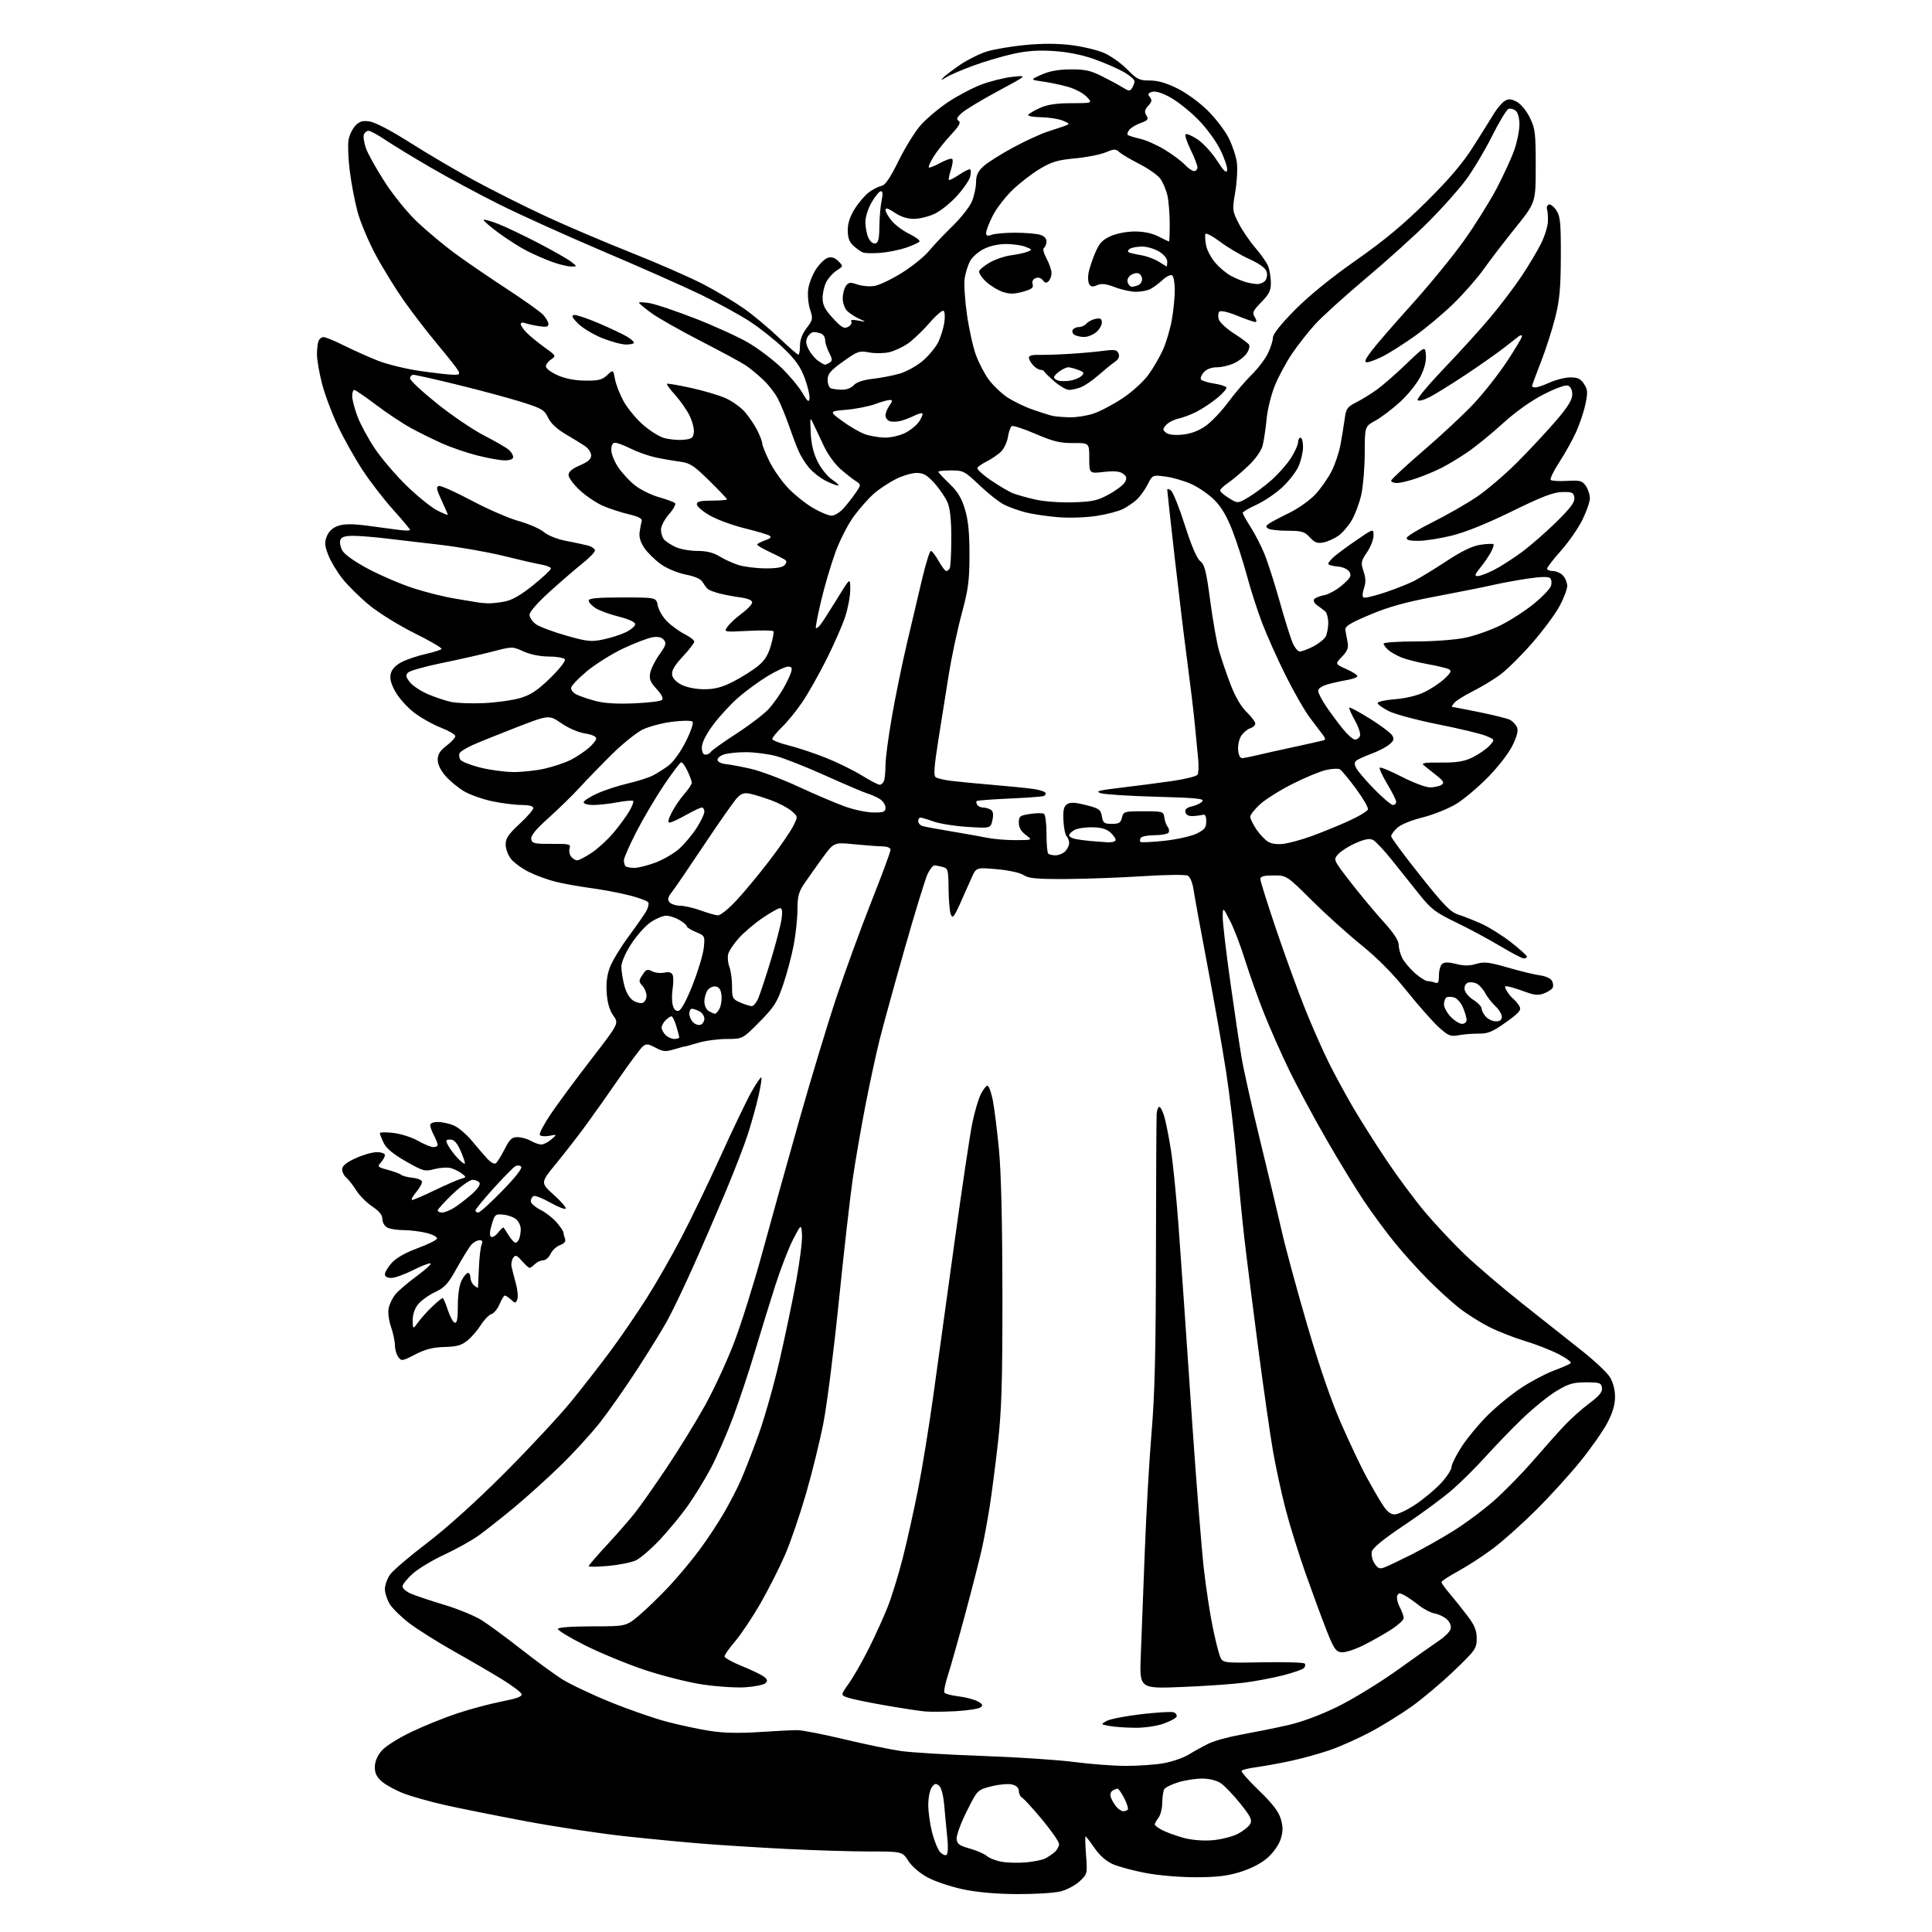 <?xml version="1.0" encoding="UTF-8" standalone="no"?>
<svg 
  version="1.1" 
  xmlns="http://www.w3.org/2000/svg" 
  xmlns:xlink="http://www.w3.org/1999/xlink" 
  xmlns:svg="http://www.w3.org/2000/svg"
  xmlns:rdf="http://www.w3.org/1999/02/22-rdf-syntax-ns#"
  xmlns:cc="http://creativecommons.org/ns#"
  xmlns:dc="http://purl.org/dc/elements/1.1/"
  viewBox="0 0 768 768"
  width="768"
  height="768"
>
<style>svg {background-color: white; }</style>"
<path stroke="none" fill="black" fill-rule="evenodd" d="M404.31,752.93C395.97,752.88 388.47,752.22 382.81,751.03C378.04,750.02 371.74,747.91 368.82,746.35C365.64,744.64 362.54,742.00 361.09,739.75C358.66,736.00 358.66,736.00 345.58,735.99C338.39,735.99 323.73,735.54 313.00,735.00C302.27,734.46 287.43,733.54 280.00,732.95C272.57,732.37 258.33,731.01 248.35,729.92C238.37,728.84 220.60,726.15 208.85,723.94C197.11,721.73 182.78,718.86 177.00,717.56C171.22,716.26 163.91,714.21 160.73,713.02C157.56,711.82 153.63,709.71 151.98,708.33C149.77,706.47 149.00,704.96 149.00,702.49C149.00,700.35 149.94,698.04 151.62,696.04C153.12,694.25 158.12,691.06 163.37,688.54C168.39,686.12 176.68,682.77 181.79,681.08C186.90,679.39 194.85,677.27 199.45,676.37C205.65,675.15 207.70,674.37 207.31,673.37C207.02,672.62 203.58,670.03 199.65,667.61C195.72,665.18 187.10,660.16 180.50,656.45C173.90,652.73 165.87,647.68 162.66,645.22C159.44,642.75 155.96,639.33 154.91,637.62C153.86,635.90 153.01,633.22 153.00,631.65C153.00,630.09 153.93,627.50 155.07,625.89C156.22,624.29 162.85,618.63 169.82,613.32C177.69,607.32 189.35,596.79 200.55,585.58C210.48,575.63 222.44,562.77 227.14,557.00C231.84,551.23 238.94,542.10 242.92,536.71C246.90,531.33 253.25,522.04 257.04,516.07C260.83,510.11 267.07,499.21 270.90,491.86C274.74,484.51 281.76,469.95 286.50,459.50C291.24,449.05 296.71,437.65 298.65,434.17C300.59,430.70 302.39,428.06 302.64,428.31C302.89,428.56 302.39,431.86 301.52,435.63C300.66,439.41 298.80,446.10 297.40,450.50C296.00,454.90 291.92,465.48 288.34,474.00C284.75,482.52 278.90,496.02 275.32,504.00C271.75,511.98 267.22,521.42 265.24,525.00C263.27,528.58 257.85,537.35 253.20,544.50C248.56,551.65 241.93,561.10 238.47,565.50C235.01,569.90 227.97,577.59 222.84,582.59C217.70,587.59 209.45,595.04 204.50,599.16C199.55,603.27 193.17,608.30 190.33,610.35C187.48,612.39 181.30,615.84 176.60,618.01C171.90,620.18 166.24,623.60 164.02,625.60C161.81,627.60 160.00,629.86 160.00,630.63C160.00,631.40 161.46,632.68 163.25,633.47C165.04,634.25 171.00,636.25 176.50,637.91C182.00,639.56 188.75,642.34 191.50,644.07C194.25,645.81 201.22,650.94 207.00,655.47C212.78,660.00 220.09,665.37 223.25,667.39C226.41,669.41 235.07,673.53 242.50,676.55C249.93,679.58 260.16,683.13 265.25,684.46C270.34,685.79 278.01,687.42 282.30,688.08C287.58,688.90 293.90,689.04 301.80,688.52C308.24,688.09 315.07,687.75 317.00,687.76C318.93,687.78 327.25,689.40 335.50,691.37C343.75,693.34 353.88,695.44 358.00,696.04C362.12,696.64 376.75,697.53 390.50,698.01C404.25,698.50 420.68,699.58 427.00,700.42C433.32,701.25 442.51,701.95 447.42,701.97C452.32,701.98 459.10,701.52 462.47,700.93C465.85,700.34 470.38,698.78 472.55,697.45C474.72,696.12 478.30,694.15 480.50,693.08C482.71,692.00 488.56,690.40 493.50,689.51C498.45,688.62 506.55,686.99 511.50,685.88C517.22,684.61 524.51,681.93 531.50,678.53C537.55,675.58 548.37,668.97 555.54,663.84C562.71,658.70 570.25,653.38 572.29,652.00C574.33,650.62 576.27,648.66 576.61,647.63C576.98,646.48 576.47,645.03 575.30,643.85C574.24,642.80 572.06,641.70 570.44,641.42C568.82,641.13 565.92,639.64 564.00,638.11C562.08,636.58 559.48,634.78 558.24,634.12C556.39,633.13 555.87,633.18 555.41,634.37C555.11,635.17 555.56,637.19 556.43,638.86C557.29,640.53 558.00,642.49 558.00,643.22C558.00,643.94 555.86,645.93 553.25,647.63C550.64,649.34 545.65,652.17 542.16,653.93C538.59,655.72 534.69,656.98 533.23,656.81C530.98,656.54 530.19,655.36 527.29,648.00C525.45,643.33 521.72,633.20 519.00,625.50C516.28,617.80 512.71,606.33 511.06,600.00C509.42,593.67 507.17,583.33 506.06,577.00C504.95,570.67 502.24,551.77 500.04,535.00C497.84,518.23 495.38,498.65 494.57,491.50C493.76,484.35 492.38,470.40 491.51,460.50C490.64,450.60 488.79,435.07 487.39,426.00C485.99,416.93 482.67,398.02 480.01,384.00C477.34,369.98 474.85,356.35 474.46,353.72C474.05,350.87 473.11,348.60 472.13,348.09C471.22,347.62 463.43,347.71 454.50,348.29C445.70,348.86 431.95,349.37 423.95,349.42C412.11,349.48 408.95,349.20 406.93,347.87C405.49,346.93 401.00,345.94 396.23,345.52C388.02,344.79 388.02,344.79 386.13,349.15C385.09,351.54 383.01,356.20 381.52,359.50C379.20,364.60 378.67,365.20 377.97,363.50C377.51,362.40 377.11,357.84 377.07,353.37C377.00,345.81 376.84,345.19 374.75,344.63C373.51,344.30 372.02,344.02 371.44,344.01C370.85,344.01 369.63,345.54 368.73,347.43C367.83,349.32 363.72,362.71 359.60,377.18C355.48,391.66 350.98,408.00 349.61,413.50C348.24,419.00 345.72,430.68 344.01,439.45C342.31,448.22 340.05,461.27 339.00,468.45C337.95,475.63 335.47,497.48 333.48,517.00C331.50,536.52 328.74,558.35 327.35,565.49C325.97,572.64 322.85,585.33 320.42,593.71C318.00,602.08 314.27,612.98 312.14,617.92C310.01,622.86 305.65,631.48 302.46,637.08C299.26,642.68 294.70,649.53 292.32,652.32C289.94,655.10 288.01,657.86 288.01,658.44C288.02,659.02 291.08,660.74 294.82,662.25C298.56,663.76 302.49,665.65 303.56,666.43C305.05,667.54 305.23,668.14 304.32,669.06C303.67,669.72 300.07,670.46 296.32,670.72C292.57,670.97 284.83,670.46 279.12,669.59C273.40,668.72 263.05,666.10 256.12,663.77C249.18,661.44 238.55,657.05 232.50,654.02C226.45,650.98 221.62,648.05 221.76,647.50C221.92,646.90 227.35,646.50 235.47,646.50C248.91,646.50 248.91,646.50 254.22,642.00C257.14,639.52 262.48,634.34 266.09,630.47C269.70,626.61 275.13,620.08 278.16,615.97C281.19,611.86 285.50,605.34 287.74,601.47C289.99,597.61 293.02,591.76 294.47,588.47C295.93,585.19 299.07,577.10 301.46,570.50C303.85,563.90 307.62,550.62 309.84,541.00C312.06,531.38 315.05,517.08 316.49,509.24C317.94,501.40 318.98,493.07 318.81,490.74C318.50,486.50 318.50,486.50 315.31,492.60C313.56,495.95 310.34,504.28 308.15,511.10C305.97,517.92 302.31,529.80 300.01,537.50C297.72,545.20 293.82,556.90 291.36,563.50C288.90,570.10 284.92,579.19 282.53,583.70C280.13,588.21 276.00,594.95 273.34,598.69C270.68,602.42 265.68,608.47 262.23,612.14C258.77,615.80 254.50,619.47 252.73,620.29C250.95,621.11 246.01,622.09 241.75,622.48C237.49,622.86 234.00,622.90 234.00,622.58C234.00,622.25 237.22,618.50 241.16,614.26C245.10,610.01 250.11,604.28 252.30,601.52C254.49,598.76 260.20,590.65 264.98,583.50C269.77,576.35 276.64,565.20 280.24,558.71C283.84,552.23 289.09,540.87 291.90,533.47C294.72,526.06 299.75,509.99 303.09,497.75C306.43,485.51 312.98,462.00 317.65,445.50C322.32,429.00 328.99,406.95 332.48,396.50C335.97,386.05 342.24,368.88 346.41,358.34C350.59,347.81 354.00,338.58 354.00,337.84C354.00,337.01 352.78,336.48 350.75,336.45C348.96,336.42 343.90,336.03 339.50,335.60C331.50,334.80 331.50,334.80 326.87,341.15C324.33,344.64 321.06,349.25 319.62,351.39C317.48,354.56 317.00,356.44 317.00,361.55C317.00,365.00 316.33,371.35 315.51,375.66C314.69,379.97 312.80,387.10 311.29,391.50C308.91,398.48 307.71,400.36 301.88,406.25C295.21,413.00 295.21,413.00 288.85,413.01C285.36,413.02 280.25,413.70 277.50,414.54C274.75,415.37 272.38,416.03 272.24,415.99C272.10,415.96 270.18,416.46 267.99,417.12C264.55,418.15 263.54,418.06 260.58,416.47C257.67,414.90 256.91,414.83 255.52,415.98C254.62,416.73 250.45,422.32 246.24,428.42C242.03,434.51 236.13,442.88 233.12,447.00C230.11,451.12 224.76,458.02 221.23,462.33C214.80,470.17 214.80,470.17 220.15,474.98C223.09,477.62 225.21,480.09 224.85,480.46C224.49,480.83 221.70,479.72 218.63,477.99C215.57,476.26 212.60,475.13 212.03,475.48C211.46,475.83 211.00,476.76 211.00,477.54C211.00,478.32 212.74,479.85 214.87,480.94C217.01,482.02 219.93,484.32 221.37,486.03C222.82,487.75 224.00,489.53 224.00,489.99C224.00,490.46 224.27,491.54 224.60,492.40C225.01,493.48 224.38,494.29 222.59,494.97C221.15,495.51 219.46,497.09 218.83,498.48C218.20,499.87 216.88,501.00 215.91,501.00C214.94,501.00 213.47,501.68 212.64,502.50C211.82,503.32 210.86,504.00 210.52,504.00C210.18,504.00 208.81,502.76 207.47,501.25C205.40,498.91 204.88,498.73 203.99,500.00C203.42,500.82 203.13,502.40 203.35,503.50C203.57,504.60 204.33,507.57 205.04,510.10C205.75,512.62 206.02,515.50 205.65,516.48C205.01,518.14 204.83,518.15 203.15,516.64C202.16,515.74 201.05,515.00 200.68,515.00C200.32,515.00 199.39,516.53 198.60,518.40C197.82,520.28 196.35,522.07 195.33,522.39C194.32,522.72 192.42,524.67 191.12,526.74C189.82,528.81 187.42,531.58 185.79,532.90C183.46,534.79 181.53,535.33 176.67,535.45C172.09,535.57 169.10,536.33 165.07,538.41C159.91,541.08 159.57,541.13 158.32,539.42C157.59,538.43 157.00,536.37 157.00,534.84C157.00,533.32 156.30,530.00 155.44,527.46C154.53,524.81 154.14,521.64 154.51,519.98C154.85,518.39 156.02,515.98 157.09,514.61C158.17,513.24 161.99,509.97 165.58,507.33C169.17,504.69 171.67,502.39 171.14,502.21C170.60,502.03 167.44,503.26 164.11,504.94C160.78,506.62 156.92,508.00 155.53,508.00C153.96,508.00 153.00,507.44 153.00,506.52C153.00,505.70 154.24,503.66 155.75,501.98C157.48,500.06 161.24,497.93 165.92,496.21C170.00,494.71 173.50,492.99 173.71,492.37C173.91,491.76 172.07,490.75 169.60,490.13C167.13,489.51 163.03,489.00 160.49,489.00C157.95,489.00 155.00,488.53 153.93,487.96C152.87,487.40 152.00,485.88 152.00,484.60C152.00,482.99 150.77,481.45 148.01,479.62C145.81,478.17 142.95,475.29 141.64,473.23C140.34,471.16 138.54,468.86 137.64,468.11C136.74,467.37 136.00,465.89 136.00,464.83C136.00,463.49 137.58,462.17 141.25,460.46C144.14,459.12 147.96,458.02 149.75,458.01C151.57,458.00 153.00,458.51 153.00,459.17C153.00,459.82 152.28,461.14 151.40,462.11C149.91,463.76 150.09,463.95 154.15,465.03C156.54,465.67 158.95,466.56 159.50,467.02C160.06,467.47 162.05,467.99 163.93,468.17C165.81,468.35 167.51,469.01 167.71,469.62C167.92,470.24 166.90,472.15 165.45,473.87C164.01,475.59 163.28,477.00 163.84,477.00C164.39,477.00 168.44,475.26 172.83,473.14C177.22,471.02 181.86,468.99 183.15,468.63C185.47,467.97 185.48,467.95 183.50,466.44C182.40,465.60 180.40,464.64 179.06,464.30C177.72,463.96 174.83,464.17 172.63,464.75C168.88,465.75 168.20,465.57 161.35,461.66C156.37,458.81 153.58,456.51 152.53,454.35C151.69,452.62 151.00,450.87 151.00,450.46C151.00,450.06 153.43,450.01 156.39,450.36C159.36,450.71 163.74,452.11 166.14,453.48C168.54,454.85 171.29,455.98 172.25,455.99C173.21,455.99 174.00,455.60 174.00,455.11C174.00,454.63 173.33,452.94 172.51,451.36C171.68,449.79 171.01,447.94 171.01,447.25C171.00,446.52 172.27,446.00 174.03,446.00C175.70,446.00 178.54,446.62 180.35,447.37C182.16,448.13 185.41,450.88 187.57,453.48C189.73,456.09 192.52,459.32 193.76,460.66C195.00,462.01 196.47,462.83 197.03,462.48C197.58,462.14 199.16,459.64 200.54,456.93C202.62,452.81 203.48,452.01 205.77,452.04C207.27,452.05 209.62,452.71 211.00,453.50C212.38,454.29 214.24,454.95 215.14,454.96C216.04,454.98 217.84,454.08 219.14,452.95C221.50,450.90 221.50,450.90 218.35,451.51C216.61,451.84 214.92,451.68 214.59,451.15C214.26,450.61 216.22,446.88 218.94,442.84C221.67,438.80 228.87,429.05 234.96,421.17C246.03,406.84 246.03,406.84 243.81,403.74C242.33,401.66 241.46,398.69 241.18,394.78C240.89,390.77 241.30,387.51 242.48,384.41C243.43,381.93 246.81,376.39 249.99,372.10C253.17,367.81 256.30,363.31 256.95,362.09C257.60,360.88 257.97,359.41 257.77,358.82C257.58,358.23 254.18,356.93 250.23,355.93C246.28,354.92 239.32,353.61 234.77,353.01C230.22,352.40 223.92,351.27 220.77,350.48C217.61,349.69 212.82,347.93 210.11,346.56C207.41,345.19 204.25,342.87 203.10,341.40C201.94,339.93 201.00,337.36 201.00,335.68C201.00,333.25 202.14,331.57 206.50,327.54C209.52,324.75 212.00,321.91 212.00,321.23C212.00,320.43 210.34,319.99 207.25,319.98C204.64,319.97 199.41,319.31 195.64,318.51C191.86,317.71 186.86,315.94 184.52,314.57C182.19,313.20 178.86,310.47 177.14,308.50C175.16,306.25 174.00,303.86 174.00,302.02C174.00,299.86 174.91,298.41 177.50,296.43C179.42,294.96 181.00,293.25 181.00,292.63C181.00,292.00 178.41,290.48 175.25,289.25C172.09,288.02 167.29,285.32 164.59,283.25C161.89,281.19 158.56,277.46 157.18,274.98C155.37,271.71 154.86,269.70 155.35,267.74C155.80,265.97 157.33,264.37 159.77,263.13C161.82,262.09 166.11,260.66 169.30,259.95C172.48,259.24 175.29,258.35 175.52,257.96C175.76,257.58 170.90,254.75 164.73,251.68C158.55,248.61 150.47,243.59 146.77,240.54C143.06,237.48 138.27,232.75 136.11,230.02C133.95,227.29 131.41,223.03 130.46,220.55C129.03,216.78 128.94,215.55 129.97,213.06C130.78,211.11 132.34,209.71 134.50,209.00C136.81,208.24 140.14,208.21 145.65,208.92C149.97,209.47 155.64,210.23 158.25,210.60C160.86,210.97 163.00,211.00 163.00,210.67C163.00,210.34 160.04,206.79 156.42,202.78C152.80,198.78 147.33,191.72 144.28,187.09C141.22,182.47 136.76,174.53 134.35,169.45C131.94,164.37 129.08,156.71 127.99,152.44C126.89,148.17 126.00,142.99 126.00,140.92C126.00,138.85 126.27,136.45 126.61,135.58C126.94,134.71 127.85,134.00 128.63,134.00C129.41,134.00 133.08,135.51 136.77,137.36C140.47,139.20 146.53,141.91 150.22,143.38C153.92,144.84 161.57,146.70 167.22,147.50C172.88,148.31 178.75,148.97 180.29,148.98C182.65,149.00 182.92,148.73 182.09,147.25C181.55,146.29 177.91,141.68 174.00,137.00C170.09,132.32 164.10,124.55 160.69,119.73C157.29,114.90 152.16,106.59 149.30,101.26C146.44,95.94 143.20,88.18 142.09,84.04C140.98,79.89 139.60,72.54 139.00,67.69C138.41,62.85 138.21,57.38 138.56,55.53C138.91,53.68 140.11,51.18 141.24,49.97C142.85,48.25 144.06,47.88 146.89,48.27C149.08,48.57 155.44,51.90 163.00,56.70C169.88,61.07 181.36,67.82 188.52,71.71C195.67,75.60 208.27,81.92 216.52,85.77C224.76,89.61 240.28,96.23 251.00,100.48C261.73,104.73 274.77,110.46 280.00,113.21C285.23,115.96 292.40,120.28 295.95,122.80C299.50,125.32 305.63,130.45 309.57,134.19C313.51,137.94 317.02,141.00 317.37,141.00C317.71,141.00 318.00,139.39 318.00,137.43C318.00,135.12 318.93,132.65 320.65,130.40C323.14,127.13 323.22,126.69 322.01,123.02C321.30,120.87 320.97,117.27 321.27,114.99C321.58,112.72 322.98,109.12 324.38,107.01C325.78,104.89 327.89,102.85 329.08,102.47C330.57,102.00 331.85,102.41 333.24,103.79C335.24,105.80 335.24,105.80 332.57,107.55C331.10,108.51 329.25,110.56 328.45,112.10C327.65,113.64 327.00,116.51 327.00,118.47C327.00,121.27 327.90,123.02 331.11,126.50C334.56,130.24 335.52,130.79 337.14,129.93C338.19,129.36 338.76,128.42 338.40,127.84C337.97,127.14 338.87,127.00 341.12,127.42C344.50,128.06 344.50,128.06 341.46,126.67C339.78,125.90 337.65,124.50 336.71,123.56C335.77,122.63 335.00,120.40 335.00,118.62C335.00,116.84 335.57,114.61 336.26,113.66C337.34,112.19 338.00,112.10 340.82,113.09C342.64,113.72 345.68,113.99 347.58,113.68C349.48,113.37 354.38,111.04 358.47,108.49C362.55,105.94 367.38,102.05 369.20,99.85C371.01,97.64 375.28,93.14 378.67,89.84C382.06,86.55 385.55,82.08 386.42,79.91C387.29,77.74 388.00,74.35 388.00,72.38C388.00,69.72 388.74,68.12 390.88,66.15C392.46,64.69 397.74,61.34 402.61,58.71C407.48,56.07 413.72,53.20 416.48,52.31C419.24,51.43 422.40,50.37 423.50,49.96C425.32,49.28 425.24,49.11 422.50,47.96C420.85,47.27 416.96,46.66 413.85,46.60C410.74,46.55 408.43,46.12 408.72,45.65C409.01,45.18 411.10,43.95 413.37,42.92C416.34,41.57 419.86,41.04 425.92,41.02C434.35,41.00 434.35,41.00 431.97,38.47C430.66,37.08 427.32,35.30 424.55,34.52C421.77,33.74 417.25,32.79 414.50,32.40C409.50,31.70 409.50,31.70 414.00,29.67C417.08,28.28 420.71,27.62 425.50,27.58C431.21,27.54 433.51,28.03 438.00,30.28C441.02,31.79 444.75,33.81 446.28,34.76C448.71,36.29 449.17,36.32 450.01,35.00C450.54,34.17 450.98,32.96 450.98,32.29C450.99,31.63 449.09,29.98 446.75,28.64C444.41,27.30 439.12,24.99 435.00,23.52C430.16,21.80 424.46,20.65 418.92,20.29C412.73,19.88 408.20,20.20 402.68,21.43C398.47,22.36 391.40,24.45 386.97,26.07C382.54,27.69 377.70,29.76 376.21,30.68C374.01,32.04 373.78,32.06 375.00,30.80C375.82,29.95 378.91,27.62 381.85,25.63C384.79,23.65 389.51,21.31 392.35,20.45C395.18,19.58 402.00,18.43 407.50,17.89C414.12,17.25 420.28,17.25 425.72,17.92C430.24,18.47 436.14,19.86 438.82,21.02C441.50,22.17 445.66,25.12 448.06,27.56C451.97,31.55 452.89,32.00 457.05,32.00C460.25,32.00 463.66,32.98 468.09,35.19C471.69,36.98 476.97,40.84 480.13,43.99C483.23,47.08 486.95,51.95 488.40,54.81C489.85,57.67 491.32,62.04 491.66,64.52C492.00,67.01 491.71,72.32 491.03,76.33C489.82,83.41 489.86,83.79 492.36,88.72C493.77,91.51 496.79,95.94 499.05,98.56C501.32,101.18 503.61,104.48 504.15,105.90C504.69,107.32 505.16,110.21 505.19,112.32C505.23,115.47 504.54,116.89 501.39,120.11C498.02,123.56 497.70,124.29 498.78,126.02C499.54,127.24 499.62,128.00 498.99,128.00C498.42,128.00 495.18,126.87 491.79,125.49C488.09,123.99 485.25,123.35 484.71,123.89C484.21,124.39 484.11,125.78 484.49,126.97C484.87,128.16 487.58,130.68 490.52,132.56C493.46,134.44 496.16,136.45 496.52,137.03C496.88,137.61 496.49,139.13 495.66,140.39C494.83,141.66 492.59,143.44 490.67,144.35C488.76,145.26 485.65,146.00 483.75,146.00C481.62,146.00 479.64,146.74 478.56,147.94C477.59,149.00 477.07,150.30 477.39,150.82C477.71,151.34 480.00,152.07 482.46,152.44C484.93,152.81 487.19,153.51 487.49,153.98C487.78,154.46 486.11,156.40 483.76,158.30C481.42,160.20 477.70,162.66 475.50,163.76C473.30,164.86 470.08,166.06 468.35,166.43C466.62,166.81 464.47,167.92 463.58,168.91C462.12,170.52 462.11,170.85 463.48,171.98C464.46,172.80 466.79,173.08 469.99,172.78C473.27,172.46 476.39,171.31 479.15,169.40C481.45,167.80 485.50,163.57 488.14,160.00C490.78,156.43 494.98,151.49 497.48,149.04C499.98,146.58 502.92,142.73 504.01,140.47C505.11,138.21 506.00,135.40 506.00,134.21C506.00,132.83 509.18,128.83 514.75,123.20C520.33,117.56 529.12,110.41 539.00,103.49C550.37,95.52 557.87,89.28 567.15,80.06C576.17,71.11 581.49,64.85 585.65,58.27C588.87,53.20 592.55,47.32 593.83,45.21C595.11,43.11 597.03,40.84 598.10,40.17C599.64,39.21 600.61,39.26 602.89,40.44C604.55,41.30 606.73,43.92 608.11,46.71C610.26,51.08 610.47,52.77 610.47,66.00C610.48,80.50 610.48,80.50 602.44,90.50C598.02,96.00 592.32,103.42 589.79,107.00C587.25,110.58 581.87,116.72 577.83,120.66C573.80,124.60 566.90,130.39 562.50,133.52C558.10,136.65 552.38,140.29 549.78,141.61C547.19,142.92 544.33,144.00 543.44,144.00C542.19,144.00 542.60,142.96 545.16,139.55C547.00,137.10 554.20,128.78 561.18,121.05C568.15,113.32 577.47,101.93 581.88,95.75C586.30,89.56 592.20,80.14 594.99,74.82C597.78,69.49 600.95,62.56 602.03,59.41C603.11,56.26 604.00,51.79 604.00,49.47C604.00,46.95 603.40,44.75 602.51,44.01C601.69,43.33 600.40,43.02 599.63,43.31C598.87,43.60 595.89,48.54 593.02,54.28C590.15,60.01 585.48,67.81 582.65,71.60C579.82,75.40 573.23,82.79 568.00,88.04C562.78,93.28 551.52,103.44 543.00,110.61C534.47,117.78 525.30,126.09 522.62,129.08C519.94,132.06 515.91,137.19 513.68,140.48C511.44,143.77 508.39,149.40 506.89,152.98C505.37,156.65 503.88,162.57 503.50,166.50C503.13,170.35 502.43,175.08 501.94,177.01C501.40,179.16 499.20,182.31 496.28,185.11C493.65,187.63 490.04,190.69 488.25,191.91C486.46,193.14 485.00,194.52 485.00,194.99C485.00,195.45 486.58,196.81 488.51,198.01C492.02,200.18 492.02,200.18 496.26,197.69C498.59,196.32 502.71,193.25 505.42,190.86C508.13,188.48 511.62,184.52 513.17,182.07C514.73,179.62 516.00,176.80 516.00,175.80C516.00,174.81 516.45,174.00 517.00,174.00C517.55,174.00 517.99,175.69 517.98,177.75C517.97,179.81 517.13,183.30 516.13,185.50C515.12,187.70 512.18,191.45 509.58,193.84C506.98,196.23 502.41,199.30 499.43,200.66C496.44,202.03 494.00,203.48 494.00,203.88C494.00,204.28 495.42,206.83 497.16,209.55C498.89,212.27 501.36,217.05 502.63,220.17C503.91,223.29 506.56,231.56 508.53,238.53C510.49,245.51 512.80,252.97 513.66,255.11C514.52,257.25 515.86,259.00 516.65,259.00C517.44,259.00 519.85,258.10 522.01,257.00C524.17,255.89 526.40,254.12 526.97,253.06C527.53,252.00 528.00,249.54 528.00,247.61C528.00,245.67 527.44,243.60 526.75,243.01C526.06,242.41 524.64,241.34 523.60,240.62C522.55,239.89 521.98,238.84 522.34,238.27C522.69,237.69 524.49,236.94 526.34,236.60C528.19,236.25 531.46,234.43 533.60,232.56C536.88,229.70 537.33,228.87 536.40,227.33C535.73,226.22 533.87,225.38 531.65,225.19C529.64,225.02 528.00,224.53 528.00,224.11C528.00,223.69 529.01,222.45 530.25,221.34C531.49,220.24 535.54,217.25 539.25,214.70C546.00,210.07 546.00,210.07 546.00,212.89C546.00,214.45 544.83,217.44 543.40,219.55C541.01,223.07 540.90,223.68 542.03,227.10C542.94,229.83 542.98,231.63 542.19,233.89C541.56,235.68 541.50,237.19 542.02,237.51C542.52,237.82 546.35,236.92 550.54,235.52C554.73,234.11 559.92,232.06 562.09,230.95C564.25,229.85 570.03,226.31 574.93,223.10C581.14,219.02 585.25,217.04 588.51,216.55C591.08,216.17 593.40,216.07 593.67,216.33C593.93,216.60 593.44,218.09 592.58,219.66C591.71,221.22 589.82,223.96 588.38,225.75C586.24,228.39 586.06,229.00 587.41,229.00C588.32,229.00 591.19,227.92 593.78,226.61C596.38,225.29 601.34,222.12 604.82,219.56C608.30,217.00 614.52,211.58 618.65,207.51C624.39,201.86 626.08,199.58 625.83,197.81C625.54,195.77 624.97,195.51 621.00,195.59C617.53,195.65 612.97,197.40 601.00,203.27C591.14,208.10 582.43,211.62 577.06,212.93C572.42,214.07 566.42,215.00 563.73,215.00C560.27,215.00 558.95,214.63 559.23,213.75C559.44,213.06 564.12,210.25 569.62,207.50C575.12,204.75 582.92,200.28 586.96,197.57C591.00,194.86 598.37,188.56 603.33,183.57C608.29,178.58 615.20,171.17 618.67,167.10C623.26,161.73 625.00,158.90 625.00,156.82C625.00,155.05 624.35,153.69 623.33,153.29C622.31,152.91 618.46,154.29 613.58,156.79C608.51,159.39 602.44,163.71 597.31,168.39C592.81,172.49 586.51,177.61 583.31,179.78C580.12,181.95 575.50,184.74 573.05,185.98C570.60,187.23 566.14,189.09 563.14,190.12C560.14,191.16 556.63,192.00 555.34,192.00C554.05,192.00 553.00,191.59 553.00,191.08C553.00,190.58 558.80,185.18 565.88,179.10C572.97,173.01 582.01,164.57 585.96,160.34C589.91,156.10 595.82,148.59 599.07,143.64C602.33,138.70 605.00,134.22 605.00,133.70C605.00,133.12 604.52,133.11 603.75,133.67C603.06,134.18 600.48,136.19 598.00,138.15C595.52,140.12 588.77,144.87 583.00,148.71C577.23,152.56 570.61,156.67 568.30,157.85C565.85,159.10 563.86,159.59 563.51,159.02C563.18,158.49 568.00,152.74 574.21,146.25C580.42,139.76 588.69,130.64 592.59,125.97C596.50,121.31 601.95,114.12 604.70,110.00C607.46,105.88 610.96,100.05 612.47,97.06C613.98,94.07 615.27,90.02 615.32,88.06C615.38,86.10 615.22,83.88 614.96,83.13C614.71,82.37 615.03,81.55 615.69,81.31C616.34,81.07 617.69,82.12 618.69,83.65C620.25,86.03 620.49,88.58 620.45,101.96C620.41,114.44 619.98,119.21 618.24,126.18C617.04,130.96 614.48,138.94 612.53,143.91C610.59,148.89 609.00,153.19 609.00,153.48C609.00,153.77 609.63,154.00 610.39,154.00C611.16,154.00 613.74,153.11 616.14,152.02C618.54,150.93 622.18,150.03 624.23,150.02C627.15,150.00 628.32,150.56 629.66,152.61C631.14,154.86 631.22,155.94 630.22,160.69C629.59,163.70 627.91,168.72 626.48,171.83C625.06,174.95 622.06,180.33 619.81,183.78C617.56,187.23 616.05,190.38 616.45,190.78C616.84,191.17 619.78,191.35 622.97,191.16C628.09,190.87 628.95,191.10 630.38,193.14C631.27,194.41 632.00,196.62 632.00,198.06C632.00,199.50 630.63,203.41 628.97,206.75C627.30,210.09 623.47,215.58 620.47,218.95C617.46,222.32 615.00,225.51 615.00,226.04C615.00,226.57 616.06,227.00 617.35,227.00C618.63,227.00 620.43,227.82 621.35,228.83C622.26,229.83 623.00,231.68 623.00,232.94C623.00,234.19 621.63,237.79 619.95,240.94C618.28,244.08 613.33,250.74 608.97,255.73C604.60,260.73 598.88,266.37 596.26,268.28C593.64,270.19 588.77,273.12 585.44,274.80C582.11,276.47 578.79,278.55 578.07,279.42C577.35,280.29 576.97,281.00 577.24,281.00C577.50,281.00 582.40,281.95 588.11,283.11C593.82,284.27 599.28,285.63 600.23,286.13C601.18,286.63 602.39,287.86 602.92,288.85C603.63,290.17 603.23,292.07 601.44,295.94C600.00,299.03 595.98,304.33 591.75,308.69C587.77,312.79 581.98,317.69 578.87,319.58C575.77,321.46 569.75,323.88 565.50,324.94C560.98,326.07 556.78,327.80 555.38,329.11C554.07,330.34 553.00,331.83 553.00,332.42C553.00,333.02 558.18,340.01 564.50,347.96C574.04,359.96 576.63,362.62 579.75,363.59C581.81,364.23 585.99,365.89 589.03,367.27C592.07,368.65 597.35,371.97 600.75,374.64C604.15,377.31 606.95,379.84 606.97,380.25C606.99,380.66 606.44,381.00 605.75,381.00C605.06,381.00 600.87,378.81 596.43,376.14C592.00,373.48 584.12,369.24 578.93,366.73C570.51,362.66 568.90,361.43 564.05,355.34C561.05,351.58 556.15,345.44 553.15,341.70C550.15,337.97 546.87,334.47 545.86,333.92C544.51,333.20 542.70,333.50 539.11,335.05C536.41,336.21 533.24,338.18 532.06,339.43C529.93,341.71 529.93,341.71 536.81,350.60C540.60,355.50 546.47,362.55 549.85,366.27C553.98,370.81 556.00,373.87 556.00,375.57C556.00,376.96 556.65,379.36 557.45,380.90C558.25,382.44 560.51,385.12 562.48,386.85C564.46,388.58 566.69,390.00 567.45,390.00C568.21,390.00 569.55,390.27 570.42,390.61C571.67,391.09 572.00,390.50 572.00,387.73C572.00,385.81 572.58,383.76 573.29,383.18C574.20,382.42 575.82,382.42 578.86,383.19C581.95,383.98 584.15,383.97 586.83,383.17C589.98,382.23 591.87,382.45 599.52,384.66C604.46,386.09 610.20,387.47 612.27,387.74C614.41,388.01 616.44,388.95 616.95,389.91C617.45,390.84 617.55,392.12 617.16,392.74C616.77,393.36 615.22,394.35 613.70,394.92C611.60,395.72 609.94,395.60 606.72,394.40C604.40,393.54 601.44,392.59 600.14,392.28C598.05,391.79 597.90,391.95 598.84,393.69C599.42,394.78 600.61,396.27 601.50,397.00C602.39,397.73 603.53,399.12 604.05,400.09C604.82,401.53 603.87,402.63 598.62,406.38C593.33,410.15 591.50,410.92 587.87,410.88C585.47,410.85 581.86,411.14 579.86,411.51C576.60,412.12 575.78,411.80 571.95,408.35C569.60,406.23 563.90,399.77 559.27,394.00C553.72,387.07 547.57,380.84 541.18,375.69C535.86,371.40 526.99,363.41 521.48,357.94C511.47,348.00 511.47,348.00 506.23,348.00C502.35,348.00 501.00,348.37 501.00,349.44C501.00,350.23 503.87,359.34 507.37,369.69C510.88,380.03 516.06,394.25 518.88,401.28C521.70,408.32 526.02,418.06 528.47,422.94C530.92,427.82 535.27,435.80 538.13,440.66C540.99,445.52 546.85,454.76 551.15,461.20C555.45,467.63 562.30,476.86 566.36,481.70C570.43,486.54 577.52,494.11 582.13,498.53C586.73,502.95 597.02,511.74 605.00,518.07C612.98,524.40 623.64,532.85 628.70,536.84C633.76,540.83 638.82,545.59 639.95,547.41C641.23,549.48 642.00,552.44 642.00,555.27C642.00,558.39 641.05,561.61 638.93,565.64C637.24,568.85 632.40,575.75 628.18,580.97C623.95,586.18 616.00,594.92 610.50,600.38C605.00,605.84 597.35,612.67 593.50,615.56C589.65,618.45 583.46,622.47 579.75,624.50C576.04,626.52 573.00,628.51 573.00,628.91C573.00,629.31 574.50,631.41 576.34,633.57C578.18,635.73 581.33,639.67 583.34,642.33C586.19,646.09 587.00,648.07 587.01,651.33C587.01,655.27 586.53,655.97 578.17,664.00C573.31,668.67 565.75,675.06 561.38,678.20C557.00,681.33 549.55,685.96 544.82,688.47C540.10,690.98 532.91,694.20 528.86,695.62C524.81,697.03 517.67,699.01 513.00,700.01C508.32,701.01 502.14,702.13 499.25,702.51C496.36,702.88 493.80,703.52 493.55,703.92C493.30,704.33 496.42,707.87 500.50,711.80C505.77,716.88 508.25,720.10 509.11,722.97C510.04,726.07 510.05,727.90 509.15,730.89C508.47,733.16 506.35,736.26 504.06,738.33C501.56,740.58 497.64,742.67 493.31,744.04C488.08,745.70 483.94,746.21 475.50,746.23C469.20,746.25 460.65,745.53 455.50,744.56C450.55,743.62 444.64,742.04 442.37,741.04C439.72,739.87 437.12,737.58 435.08,734.61C433.33,732.08 431.74,730.00 431.53,730.00C431.32,730.00 431.41,733.36 431.72,737.47C432.28,744.84 432.24,744.97 429.17,747.84C427.46,749.44 424.05,751.25 421.59,751.87C419.13,752.49 411.35,752.97 404.31,752.93zM408.00,740.31C411.02,740.03 414.40,739.34 415.50,738.77C416.60,738.21 418.29,737.06 419.25,736.22C420.21,735.38 421.00,733.96 421.00,733.06C421.00,732.17 418.03,727.85 414.39,723.47C410.76,719.08 407.16,715.14 406.39,714.70C405.63,714.26 405.00,713.03 405.00,711.97C405.00,710.71 404.07,709.80 402.31,709.36C400.82,708.99 397.12,709.32 394.08,710.09C388.55,711.50 388.55,711.50 384.30,720.00C381.96,724.67 380.15,729.61 380.27,730.97C380.46,733.03 381.35,733.68 385.50,734.83C388.25,735.59 391.30,736.93 392.29,737.79C393.27,738.66 395.97,739.70 398.29,740.10C400.60,740.50 404.98,740.60 408.00,740.31zM376.24,737.35C376.83,736.99 376.96,734.26 376.58,730.62C376.23,727.26 375.68,721.48 375.36,717.78C375.00,713.64 374.20,710.58 373.28,709.82C372.06,708.80 371.53,708.92 370.39,710.48C369.63,711.53 369.00,714.68 369.00,717.48C369.00,720.29 369.70,725.25 370.54,728.51C371.39,731.77 372.80,735.23 373.68,736.20C374.55,737.16 375.71,737.68 376.24,737.35zM481.71,731.54C485.15,731.29 489.71,730.17 491.93,729.04C494.13,727.91 496.40,726.12 496.97,725.06C497.83,723.46 497.15,722.07 492.97,716.87C490.21,713.42 486.72,709.80 485.22,708.81C483.60,707.74 480.64,707.01 477.91,707.01C475.38,707.00 471.15,707.65 468.50,708.45C465.85,709.25 463.31,710.49 462.85,711.20C462.40,711.92 462.02,714.33 462.02,716.56C462.01,718.79 461.34,721.49 460.53,722.56C459.72,723.63 459.05,724.83 459.03,725.22C459.01,725.62 460.34,726.64 461.98,727.49C463.62,728.34 467.33,729.70 470.23,730.51C473.47,731.42 477.90,731.82 481.71,731.54zM446.49,720.00C447.14,720.00 447.95,719.72 448.29,719.38C448.63,719.03 448.02,717.01 446.94,714.88C445.85,712.74 444.63,711.01 444.23,711.02C443.83,711.02 442.92,711.40 442.22,711.85C441.45,712.33 441.21,713.43 441.62,714.58C442.00,715.64 442.98,717.29 443.81,718.25C444.63,719.21 445.84,720.00 446.49,720.00zM451.00,686.82C447.43,686.78 442.93,686.45 441.00,686.09C437.50,685.45 437.50,685.45 439.93,684.09C441.27,683.34 447.48,682.14 453.72,681.41C459.97,680.69 465.75,680.35 466.58,680.67C467.41,680.99 467.92,681.75 467.73,682.37C467.53,682.99 465.15,684.27 462.43,685.21C459.58,686.19 454.76,686.88 451.00,686.82zM380.00,680.22C375.32,680.48 369.70,680.52 367.50,680.31C365.30,680.10 358.32,679.03 352.00,677.93C345.68,676.84 339.06,675.48 337.30,674.91C334.09,673.88 334.09,673.88 337.43,669.19C339.27,666.61 342.85,660.34 345.40,655.25C347.94,650.16 351.31,642.73 352.88,638.75C354.46,634.76 357.13,626.10 358.82,619.50C360.51,612.90 363.27,600.52 364.95,592.00C366.63,583.48 369.38,566.60 371.05,554.50C372.73,542.40 376.52,514.95 379.47,493.50C382.43,472.05 385.59,450.90 386.49,446.50C387.40,442.10 388.89,436.97 389.82,435.09C390.74,433.22 391.95,431.64 392.50,431.59C393.05,431.54 394.02,434.15 394.66,437.38C395.30,440.62 396.41,449.62 397.14,457.38C397.98,466.41 398.46,486.99 398.48,514.50C398.50,549.40 398.16,560.51 396.70,573.50C395.71,582.30 394.23,593.77 393.40,599.00C392.57,604.23 391.20,611.65 390.35,615.50C389.50,619.35 386.58,630.83 383.85,641.00C381.12,651.17 377.98,662.30 376.87,665.73C375.76,669.15 375.10,672.35 375.40,672.83C375.70,673.32 378.19,673.98 380.93,674.31C383.68,674.63 387.10,675.51 388.54,676.26C390.60,677.35 390.87,677.85 389.82,678.69C389.10,679.26 384.68,679.95 380.00,680.22zM469.72,670.61C452.93,671.29 452.93,671.29 453.49,657.89C453.79,650.53 454.50,632.12 455.06,617.00C455.62,601.88 456.83,580.50 457.76,569.50C459.04,554.25 459.46,537.14 459.51,497.50C459.55,468.90 459.67,444.26 459.79,442.75C459.91,441.24 460.38,440.00 460.84,440.00C461.30,440.00 462.19,441.69 462.80,443.75C463.42,445.81 464.60,451.77 465.44,457.00C466.27,462.23 467.63,475.73 468.46,487.00C469.28,498.27 470.20,511.10 470.49,515.50C470.78,519.90 472.37,543.08 474.02,567.00C475.67,590.92 477.72,616.58 478.59,624.00C479.45,631.42 480.99,641.55 482.01,646.50C483.02,651.45 484.33,656.76 484.92,658.29C485.98,661.08 485.98,661.08 501.89,660.79C510.65,660.63 518.16,660.85 518.59,661.27C519.02,661.69 518.89,662.51 518.31,663.09C517.74,663.66 513.94,664.98 509.88,666.01C505.82,667.04 498.90,668.34 494.50,668.90C490.10,669.47 478.95,670.24 469.72,670.61zM550.39,623.04C551.71,622.54 556.50,620.26 561.04,617.98C565.59,615.69 573.18,611.41 577.90,608.46C582.63,605.51 589.94,600.04 594.15,596.30C598.35,592.56 605.29,585.45 609.57,580.50C613.84,575.55 619.40,569.32 621.92,566.65C624.44,563.98 628.89,560.01 631.81,557.82C635.80,554.84 637.04,553.31 636.81,551.67C636.53,549.72 635.90,549.50 630.46,549.50C625.33,549.50 623.55,550.03 618.63,553.00C615.44,554.93 609.34,559.88 605.08,564.00C600.81,568.12 594.29,574.88 590.58,579.00C586.87,583.12 580.91,589.06 577.32,592.18C573.73,595.31 565.20,601.61 558.36,606.18C550.10,611.69 545.73,615.24 545.35,616.75C545.02,618.05 545.47,620.07 546.40,621.48C547.73,623.52 548.42,623.79 550.39,623.04zM554.40,602.00C555.70,602.00 559.46,600.20 562.75,598.01C566.04,595.81 570.59,591.99 572.87,589.53C575.14,587.06 577.00,584.20 577.00,583.18C577.00,582.15 578.79,578.54 580.97,575.16C583.16,571.78 587.77,566.20 591.22,562.75C594.67,559.30 600.69,554.35 604.60,551.76C608.50,549.17 614.35,546.06 617.60,544.86C620.84,543.65 623.89,542.33 624.37,541.91C624.85,541.49 622.60,539.82 619.37,538.19C616.14,536.56 610.12,534.23 606.00,533.00C601.88,531.77 595.55,529.29 591.95,527.47C588.35,525.66 582.95,522.25 579.95,519.88C576.95,517.52 571.34,512.39 567.47,508.48C563.60,504.57 557.71,498.03 554.39,493.94C551.06,489.85 545.61,482.45 542.27,477.50C538.93,472.55 532.07,461.30 527.02,452.50C521.96,443.70 515.37,431.40 512.35,425.17C509.34,418.93 504.91,408.93 502.52,402.94C500.13,396.95 496.74,387.44 494.98,381.80C493.23,376.15 490.52,369.05 488.95,366.02C486.10,360.50 486.10,360.50 486.05,364.50C486.03,366.70 487.36,378.18 489.02,390.00C490.67,401.82 492.72,415.55 493.56,420.50C494.40,425.45 497.72,440.30 500.95,453.50C504.17,466.70 508.04,482.90 509.54,489.50C511.03,496.10 515.58,512.83 519.63,526.68C524.36,542.87 529.15,556.80 533.04,565.68C536.37,573.28 540.79,582.64 542.87,586.50C544.95,590.35 547.86,595.41 549.34,597.75C551.27,600.80 552.69,602.00 554.40,602.00zM166.31,525.51C167.51,523.87 170.05,521.06 171.95,519.26C173.84,517.47 175.64,516.00 175.95,516.01C176.25,516.01 177.18,518.12 178.00,520.70C178.82,523.27 180.06,525.56 180.75,525.77C181.67,526.06 182.00,524.28 182.00,519.03C182.00,514.60 182.58,510.79 183.53,508.95C184.36,507.33 185.49,506.00 186.03,506.00C186.56,506.00 187.00,506.84 187.00,507.88C187.00,508.91 187.68,510.32 188.50,511.00C189.32,511.68 190.01,512.08 190.02,511.87C190.04,511.67 190.19,508.12 190.37,504.00C190.55,499.88 191.03,495.71 191.45,494.75C192.00,493.49 191.76,493.00 190.61,493.00C189.72,493.00 188.28,493.79 187.40,494.75C186.53,495.71 183.94,499.87 181.65,503.99C178.12,510.37 176.81,511.81 172.88,513.67C170.34,514.87 167.30,517.08 166.13,518.56C164.81,520.24 164.02,522.64 164.06,524.88C164.11,528.50 164.11,528.50 166.31,525.51zM204.92,494.00C205.39,494.00 206.06,493.29 206.39,492.42C206.73,491.55 207.00,489.82 207.00,488.57C207.00,487.33 206.21,485.60 205.25,484.74C204.29,483.88 201.98,483.02 200.13,482.84C196.93,482.52 196.68,482.72 195.48,486.76C194.62,489.63 194.54,491.22 195.24,491.65C195.81,492.00 197.08,491.22 198.07,489.91C199.06,488.60 200.03,487.75 200.23,488.01C200.44,488.28 201.38,489.74 202.33,491.25C203.27,492.76 204.44,494.00 204.92,494.00zM175.75,482.00C176.71,481.99 178.85,481.15 180.50,480.12C182.15,479.09 185.26,476.70 187.42,474.81C189.79,472.73 191.05,470.90 190.61,470.18C190.21,469.53 188.98,469.00 187.87,469.00C186.76,469.00 183.18,471.54 179.93,474.65C176.67,477.76 174.00,480.69 174.00,481.15C174.00,481.62 174.79,482.00 175.75,482.00zM190.13,482.00C190.75,482.00 195.04,478.11 199.68,473.35C205.01,467.87 207.75,464.35 207.14,463.74C206.60,463.20 205.58,463.16 204.76,463.65C203.98,464.12 200.11,468.06 196.17,472.41C192.23,476.76 189.00,480.70 189.00,481.16C189.00,481.62 189.51,482.00 190.13,482.00zM184.76,462.57C184.98,462.35 184.25,460.10 183.14,457.58C181.66,454.25 180.54,453.00 179.02,453.00C177.18,453.00 177.07,453.26 178.09,455.25C178.72,456.49 180.39,458.73 181.80,460.24C183.20,461.75 184.54,462.80 184.76,462.57zM268.07,413.00C269.13,413.00 270.00,412.71 270.00,412.37C270.00,412.02 269.48,409.99 268.84,407.87C268.20,405.74 267.34,404.00 266.91,404.00C266.49,404.00 265.44,404.71 264.57,405.57C263.71,406.44 263.00,407.75 263.00,408.50C263.00,409.25 263.71,410.56 264.57,411.43C265.44,412.29 267.01,413.00 268.07,413.00zM278.53,407.35C279.34,407.04 280.00,405.95 280.00,404.93C280.00,403.91 279.13,402.60 278.07,402.04C277.00,401.47 275.65,401.00 275.07,401.00C274.48,401.00 274.00,401.87 274.00,402.93C274.00,403.99 274.69,405.55 275.53,406.39C276.37,407.23 277.72,407.66 278.53,407.35zM581.19,407.00C582.18,407.00 583.00,406.31 583.00,405.47C583.00,404.63 582.37,402.42 581.59,400.56C580.82,398.71 579.25,396.90 578.10,396.53C576.95,396.17 575.56,396.15 575.01,396.49C574.45,396.84 574.00,398.08 574.00,399.25C574.00,400.43 575.21,402.65 576.69,404.20C578.16,405.74 580.19,407.00 581.19,407.00zM594.65,406.00C596.26,406.00 597.00,405.42 597.00,404.17C597.00,403.17 595.83,401.26 594.40,399.92C592.98,398.59 591.17,396.28 590.39,394.78C589.62,393.28 588.12,391.60 587.06,391.03C586.01,390.47 584.41,390.29 583.52,390.63C582.57,391.00 582.02,392.13 582.20,393.36C582.36,394.52 583.95,396.38 585.71,397.48C587.48,398.59 588.94,400.14 588.96,400.92C588.98,401.70 589.74,403.17 590.65,404.17C591.57,405.18 593.37,406.00 594.65,406.00zM284.21,402.97C284.61,402.99 285.42,402.08 286.02,400.95C286.63,399.83 286.98,397.47 286.81,395.71C286.59,393.49 285.91,392.40 284.57,392.15C283.50,391.95 282.04,392.59 281.32,393.58C280.59,394.57 280.00,396.62 280.00,398.14C280.00,399.71 280.75,401.34 281.75,401.92C282.71,402.48 283.82,402.95 284.21,402.97zM269.72,401.82C270.77,401.61 272.81,397.87 275.33,391.50C277.51,386.00 279.51,379.36 279.77,376.75C280.25,372.08 280.20,371.98 276.63,370.49C274.63,369.66 273.00,368.63 273.00,368.20C273.00,367.78 271.69,366.66 270.10,365.72C268.50,364.77 266.13,364.00 264.83,364.00C263.53,364.00 260.75,365.17 258.65,366.59C256.55,368.02 253.08,371.91 250.92,375.25C248.65,378.75 247.00,382.53 247.00,384.21C247.00,385.81 247.51,389.14 248.14,391.62C248.83,394.40 250.18,396.72 251.63,397.68C252.92,398.52 254.66,398.96 255.49,398.64C256.32,398.32 257.00,397.07 257.00,395.86C257.00,394.65 256.27,392.85 255.37,391.85C253.86,390.19 253.86,389.86 255.40,387.51C256.82,385.34 257.38,385.13 259.16,386.08C260.30,386.70 262.50,386.95 264.03,386.64C265.99,386.25 266.99,386.54 267.41,387.62C267.73,388.47 267.72,390.90 267.38,393.03C267.04,395.16 267.05,398.08 267.42,399.52C267.84,401.23 268.64,402.02 269.72,401.82zM298.80,399.96C299.52,399.98 300.73,398.49 301.50,396.65C302.27,394.80 304.52,387.95 306.50,381.43C308.48,374.90 310.36,367.63 310.69,365.28C311.09,362.31 310.91,361.00 310.08,361.00C309.43,361.00 306.31,362.75 303.16,364.89C300.01,367.03 295.77,370.62 293.74,372.87C291.71,375.11 289.79,377.99 289.47,379.26C289.15,380.54 289.36,382.83 289.94,384.35C290.53,385.88 291.00,389.37 291.00,392.11C291.00,396.78 291.21,397.19 294.25,398.51C296.04,399.29 298.09,399.94 298.80,399.96zM285.30,363.87C286.33,363.94 289.55,361.37 292.80,357.87C295.94,354.50 301.81,347.41 305.85,342.12C309.90,336.83 314.11,330.72 315.22,328.55C317.24,324.61 317.24,324.61 314.67,322.39C313.26,321.18 309.71,319.29 306.80,318.21C303.88,317.13 300.08,315.94 298.34,315.56C295.81,315.02 294.75,315.34 292.99,317.19C291.78,318.46 285.91,326.83 279.94,335.78C273.97,344.74 268.17,353.24 267.04,354.67C265.47,356.67 265.26,357.60 266.12,358.64C266.74,359.39 268.65,360.02 270.37,360.04C272.09,360.07 275.75,360.91 278.50,361.91C281.25,362.91 284.31,363.79 285.30,363.87zM252.13,345.00C253.67,345.00 257.48,344.05 260.59,342.88C263.71,341.71 267.97,339.21 270.06,337.33C272.15,335.44 275.24,331.74 276.93,329.11C278.62,326.48 280.00,323.58 280.00,322.66C280.00,321.75 279.54,321.00 278.98,321.00C278.43,321.00 275.58,322.35 272.65,324.00C269.73,325.65 266.80,327.00 266.15,327.00C265.37,327.00 265.66,325.63 266.99,323.03C268.10,320.84 270.36,317.52 272.01,315.65C273.65,313.77 275.00,311.75 275.00,311.15C275.00,310.56 274.24,308.48 273.31,306.53C272.39,304.59 271.27,303.00 270.84,303.00C270.41,303.00 267.31,307.07 263.96,312.05C260.62,317.03 255.65,325.43 252.94,330.72C250.22,336.01 248.00,341.08 248.00,342.00C248.00,342.92 248.30,343.97 248.67,344.33C249.03,344.70 250.59,345.00 252.13,345.00zM229.45,342.00C230.11,342.00 232.68,340.66 235.15,339.02C237.63,337.38 241.52,333.83 243.80,331.12C246.08,328.42 248.91,324.56 250.10,322.56C251.28,320.55 252.01,318.68 251.72,318.39C251.43,318.10 248.59,318.34 245.41,318.93C242.23,319.52 237.92,320.00 235.82,320.00C233.72,320.00 232.00,319.53 232.00,318.94C232.00,318.36 234.36,316.81 237.25,315.49C240.14,314.17 245.61,312.36 249.42,311.48C253.22,310.60 257.72,309.18 259.42,308.32C261.11,307.46 263.97,305.66 265.77,304.31C267.66,302.90 270.55,298.88 272.60,294.81C274.62,290.79 275.78,287.38 275.28,286.88C274.78,286.38 271.31,286.39 267.21,286.91C263.26,287.40 257.99,288.79 255.50,290.00C253.02,291.20 247.50,295.64 243.24,299.85C238.98,304.07 233.24,309.99 230.47,313.01C227.71,316.03 222.15,321.46 218.12,325.09C212.91,329.76 210.90,332.23 211.17,333.59C211.51,335.28 212.45,335.49 219.28,335.45C226.35,335.40 226.96,335.56 226.42,337.25C226.10,338.26 226.38,339.75 227.04,340.55C227.70,341.35 228.79,342.00 229.45,342.00zM419.60,340.00C420.84,340.00 422.56,339.29 423.43,338.43C424.29,337.56 425.00,336.08 425.00,335.13C425.00,334.18 424.54,332.94 423.98,332.38C423.43,331.83 422.86,328.99 422.73,326.07C422.55,322.00 422.89,320.52 424.21,319.67C425.48,318.85 427.39,318.94 431.70,320.03C436.92,321.36 437.54,321.80 438.01,324.50C438.46,327.15 438.92,327.50 441.96,327.50C444.82,327.50 445.51,327.07 446.00,325.00C446.57,322.59 446.88,322.50 454.55,322.50C462.27,322.50 462.51,322.57 462.85,325.00C463.04,326.38 463.64,328.04 464.18,328.71C464.73,329.37 464.88,330.38 464.53,330.96C464.17,331.53 461.69,332.00 459.00,332.00C456.31,332.00 453.82,332.48 453.46,333.07C453.10,333.65 453.04,334.37 453.33,334.66C453.62,334.95 457.89,334.76 462.81,334.23C467.74,333.70 473.51,332.42 475.64,331.39C478.84,329.82 479.50,328.99 479.50,326.50C479.50,324.32 479.09,323.61 478.00,323.91C477.18,324.14 475.39,324.36 474.03,324.41C472.48,324.47 471.43,323.88 471.22,322.84C470.99,321.69 471.81,320.98 473.88,320.53C475.52,320.17 477.35,319.28 477.95,318.55C478.85,317.48 475.56,317.15 459.77,316.72C449.17,316.44 439.20,315.81 437.60,315.31C435.20,314.56 436.55,314.20 445.60,313.12C451.60,312.42 460.73,311.22 465.91,310.47C471.09,309.72 475.64,308.59 476.03,307.96C476.42,307.33 476.55,304.72 476.33,302.16C476.10,299.60 475.47,293.00 474.92,287.50C474.37,282.00 473.04,270.98 471.97,263.00C470.90,255.03 468.67,236.61 467.01,222.09C465.36,207.56 464.00,195.24 464.00,194.71C464.00,194.19 464.68,194.32 465.50,195.00C466.33,195.69 468.82,201.93 471.03,208.87C473.64,217.06 475.79,222.05 477.13,223.08C478.85,224.40 479.51,227.01 481.09,238.89C482.13,246.73 483.72,255.69 484.63,258.82C485.53,261.94 487.57,267.91 489.16,272.07C491.00,276.91 493.30,280.86 495.52,283.02C497.43,284.87 499.00,286.95 499.00,287.63C499.00,288.31 498.09,289.15 496.97,289.51C495.86,289.86 494.25,291.21 493.40,292.51C492.56,293.80 492.01,296.35 492.18,298.18C492.39,300.41 492.99,301.45 494.00,301.36C494.82,301.28 497.52,300.73 500.00,300.14C502.48,299.54 509.00,298.09 514.50,296.91C520.00,295.72 525.11,294.58 525.86,294.36C527.02,294.04 527.02,293.69 525.86,292.13C525.11,291.12 522.82,288.09 520.77,285.39C518.72,282.70 514.35,275.10 511.06,268.50C507.77,261.90 503.53,252.41 501.64,247.42C499.74,242.42 497.05,234.03 495.65,228.76C494.24,223.50 491.67,215.49 489.93,210.98C487.74,205.30 485.53,201.53 482.78,198.78C480.59,196.59 476.48,193.74 473.65,192.45C470.82,191.17 466.17,189.81 463.33,189.44C458.16,188.76 458.16,188.76 456.18,192.63C455.09,194.76 453.14,197.46 451.85,198.63C450.56,199.81 448.08,201.48 446.35,202.36C444.61,203.24 439.89,204.47 435.85,205.09C431.62,205.75 425.08,205.96 420.46,205.58C416.04,205.22 410.19,204.34 407.46,203.62C404.73,202.90 400.93,201.51 399.00,200.53C397.07,199.55 392.73,196.11 389.34,192.87C383.47,187.29 382.93,187.00 378.09,187.00C375.29,187.00 373.00,187.23 373.00,187.52C373.00,187.80 374.98,189.94 377.41,192.27C380.72,195.45 382.25,197.98 383.60,202.50C384.89,206.82 385.39,211.87 385.38,220.50C385.38,230.76 384.93,234.16 382.29,244.00C380.58,250.32 378.28,261.12 377.17,268.00C376.06,274.88 374.17,286.74 372.97,294.38C371.27,305.20 371.06,308.42 372.02,309.01C372.70,309.43 375.34,310.05 377.88,310.38C380.42,310.71 387.90,311.43 394.50,311.99C401.10,312.55 408.42,313.28 410.76,313.62C413.11,313.95 415.27,314.63 415.58,315.12C415.88,315.61 415.54,316.21 414.81,316.45C414.09,316.70 407.91,317.14 401.08,317.45C394.25,317.75 388.47,318.20 388.23,318.43C387.99,318.67 388.10,319.35 388.46,319.93C388.82,320.52 389.88,321.01 390.81,321.02C391.74,321.02 393.11,321.42 393.86,321.89C394.81,322.50 395.00,323.72 394.50,326.02C393.78,329.28 393.78,329.28 384.64,328.71C379.61,328.40 373.53,327.43 371.12,326.57C368.72,325.71 366.36,325.00 365.87,325.00C365.39,325.00 365.00,325.64 365.00,326.43C365.00,327.22 365.79,328.10 366.75,328.38C367.71,328.66 372.77,329.60 378.00,330.46C383.23,331.33 389.67,332.48 392.33,333.02C394.98,333.56 400.16,333.99 403.83,333.97C410.50,333.94 410.50,333.94 407.75,331.88C405.89,330.50 405.00,328.92 405.00,327.03C405.00,324.47 405.40,324.17 409.50,323.55C411.97,323.18 414.45,323.16 415.00,323.50C415.55,323.84 416.00,327.39 416.00,331.39C416.00,335.39 416.30,338.97 416.67,339.33C417.03,339.70 418.35,340.00 419.60,340.00zM510.50,335.40C512.70,335.08 517.42,333.78 521.00,332.51C524.58,331.24 531.10,328.59 535.50,326.63C539.90,324.67 543.63,322.46 543.79,321.72C543.95,320.98 541.77,317.25 538.96,313.44C536.14,309.62 533.29,306.19 532.62,305.81C531.95,305.43 529.48,305.55 527.14,306.08C524.81,306.60 518.86,309.06 513.93,311.54C509.00,314.01 503.17,317.66 500.98,319.64C498.79,321.61 497.00,323.88 497.00,324.67C497.00,325.46 498.12,327.75 499.48,329.76C500.85,331.77 502.98,333.99 504.23,334.69C505.62,335.48 508.04,335.75 510.50,335.40zM440.19,334.83C441.67,334.92 443.12,334.62 443.41,334.15C443.70,333.68 442.90,332.32 441.64,331.13C439.97,329.56 437.98,328.94 434.34,328.86C431.59,328.80 428.37,329.27 427.17,329.91C425.98,330.55 425.00,331.50 425.00,332.02C425.00,332.54 426.01,333.19 427.25,333.46C428.49,333.74 431.30,334.12 433.50,334.32C435.70,334.51 438.71,334.74 440.19,334.83zM347.25,322.98C351.32,323.00 352.00,322.72 352.00,321.02C352.00,319.94 350.99,318.41 349.75,317.63C348.51,316.85 346.38,315.89 345.00,315.49C343.62,315.10 336.12,311.91 328.32,308.40C320.52,304.88 311.54,301.33 308.36,300.51C305.18,299.68 299.78,299.00 296.36,299.00C292.93,299.00 288.94,299.45 287.48,300.01C286.03,300.56 285.02,301.57 285.25,302.26C285.47,302.94 286.97,303.62 288.58,303.76C290.18,303.90 294.65,304.74 298.50,305.62C302.35,306.50 310.90,309.72 317.50,312.77C324.10,315.83 332.43,319.37 336.00,320.64C339.57,321.92 344.64,322.97 347.25,322.98zM553.72,320.00C554.42,320.00 555.00,319.44 555.00,318.75C555.00,318.06 553.40,314.86 551.45,311.63C549.51,308.40 548.17,305.49 548.49,305.17C548.81,304.85 552.77,306.49 557.29,308.81C561.80,311.13 566.85,313.02 568.50,313.00C570.15,312.98 572.17,312.53 573.00,311.99C574.24,311.18 573.91,310.54 571.06,308.26C569.17,306.74 566.92,304.95 566.06,304.29C564.80,303.31 566.09,303.08 572.74,303.13C579.16,303.17 581.94,302.72 585.32,301.09C587.71,299.93 590.71,297.87 591.99,296.51C594.32,294.03 594.32,294.03 590.71,292.52C588.72,291.69 580.21,289.64 571.80,287.97C563.38,286.29 554.53,283.92 552.12,282.71C549.71,281.49 547.69,280.05 547.62,279.50C547.55,278.95 550.66,278.25 554.52,277.95C558.80,277.62 563.37,276.52 566.24,275.12C568.84,273.87 572.41,271.49 574.19,269.83C576.75,267.43 577.12,266.65 575.96,266.03C575.16,265.61 571.35,264.69 567.50,264.00C563.65,263.31 558.94,262.11 557.04,261.33C555.13,260.56 552.77,259.20 551.79,258.31C550.80,257.42 550.00,256.31 550.00,255.85C550.00,255.38 555.74,254.99 562.75,254.98C570.05,254.97 578.49,254.34 582.50,253.50C586.35,252.69 592.65,250.47 596.50,248.56C600.35,246.65 606.28,242.82 609.68,240.06C613.08,237.29 616.16,234.07 616.53,232.91C616.90,231.75 616.76,230.36 616.21,229.81C615.57,229.17 612.53,229.23 607.36,229.99C603.04,230.63 596.80,231.78 593.50,232.54C590.20,233.30 580.08,235.32 571.00,237.04C558.62,239.38 552.01,241.21 544.50,244.39C536.27,247.88 534.56,248.97 534.82,250.56C535.00,251.63 535.39,253.77 535.69,255.32C536.12,257.49 535.61,258.80 533.45,261.05C530.66,263.96 530.66,263.96 535.35,266.04C537.94,267.18 539.82,268.48 539.55,268.93C539.27,269.37 537.35,270.02 535.27,270.36C533.20,270.70 529.81,271.46 527.75,272.04C525.52,272.67 524.00,273.71 524.00,274.62C524.00,275.45 525.43,278.25 527.18,280.82C528.93,283.39 531.91,287.41 533.80,289.75C535.69,292.09 537.88,294.00 538.65,294.00C539.43,294.00 540.32,293.34 540.63,292.52C540.94,291.71 540.02,288.94 538.58,286.37C537.15,283.80 536.16,281.51 536.39,281.28C536.62,281.05 540.29,283.03 544.56,285.68C548.82,288.33 552.80,291.32 553.40,292.31C554.29,293.78 554.06,294.48 552.23,295.99C550.99,297.01 547.84,298.63 545.23,299.60C542.63,300.56 539.95,301.76 539.27,302.28C538.35,302.97 538.32,303.75 539.13,305.36C539.73,306.53 542.97,310.31 546.33,313.75C549.69,317.19 553.02,320.00 553.72,320.00zM349.64,311.95C350.27,311.98 351.06,311.29 351.39,310.42C351.73,309.55 352.00,306.72 352.00,304.14C352.00,301.56 353.14,292.94 354.53,284.97C355.92,277.01 358.58,263.98 360.46,256.00C362.33,248.03 365.06,236.44 366.53,230.25C368.00,224.06 369.58,219.00 370.04,219.00C370.50,219.00 371.88,220.80 373.12,223.00C374.36,225.20 375.71,227.00 376.13,227.00C376.54,227.00 377.17,226.54 377.51,225.98C377.86,225.42 378.15,220.10 378.16,214.16C378.17,206.81 377.70,202.22 376.69,199.79C375.87,197.83 373.52,194.37 371.48,192.11C368.51,188.82 367.08,188.00 364.35,188.00C362.47,188.00 358.72,189.12 356.00,190.50C353.29,191.87 349.40,194.46 347.36,196.25C345.32,198.04 341.75,202.07 339.43,205.21C337.08,208.40 333.81,214.81 332.03,219.71C330.28,224.55 327.74,233.17 326.39,238.88C325.04,244.59 324.11,249.44 324.32,249.66C324.54,249.87 325.31,249.33 326.04,248.45C326.78,247.57 329.76,242.94 332.68,238.17C337.99,229.50 337.99,229.50 337.99,234.28C338.00,236.91 337.07,241.86 335.94,245.28C334.80,248.70 331.43,256.35 328.45,262.29C325.47,268.22 321.17,275.80 318.90,279.14C316.63,282.49 313.03,286.92 310.89,288.99C308.75,291.07 307.00,293.20 307.00,293.74C307.00,294.27 309.87,295.42 313.37,296.28C316.87,297.15 323.46,299.33 328.02,301.13C332.57,302.93 339.05,306.09 342.40,308.15C345.76,310.22 349.01,311.93 349.64,311.95zM204.00,306.90C207.57,306.94 213.33,306.30 216.78,305.49C220.24,304.67 224.79,303.13 226.90,302.05C229.01,300.98 232.14,298.91 233.87,297.46C235.59,296.01 237.00,294.24 237.00,293.52C237.00,292.75 235.18,291.95 232.53,291.56C229.96,291.17 225.97,289.45 223.15,287.51C218.23,284.13 218.23,284.13 205.37,289.11C198.29,291.85 190.39,295.04 187.80,296.20C185.22,297.35 182.89,298.83 182.64,299.49C182.39,300.14 182.55,301.27 182.99,301.99C183.44,302.71 186.88,304.09 190.65,305.06C194.42,306.03 200.43,306.86 204.00,306.90zM280.44,300.00C281.23,300.00 282.19,299.50 282.57,298.89C282.95,298.27 287.61,294.95 292.93,291.50C298.24,288.05 304.01,283.62 305.73,281.65C307.46,279.69 309.98,276.15 311.33,273.79C312.68,271.43 314.09,268.49 314.46,267.25C314.99,265.47 314.74,265.00 313.25,265.00C312.21,265.00 308.54,266.71 305.09,268.79C301.65,270.87 296.33,274.78 293.28,277.47C290.22,280.16 285.76,285.03 283.36,288.29C280.59,292.07 279.00,295.27 279.00,297.11C279.00,298.96 279.52,300.00 280.44,300.00zM192.50,279.49C197.45,279.26 203.92,278.34 206.88,277.46C211.04,276.21 213.72,274.42 218.75,269.52C222.36,265.99 224.93,262.70 224.56,262.09C224.19,261.49 221.32,260.99 218.19,260.98C214.68,260.96 210.81,260.19 208.09,258.95C203.67,256.95 203.67,256.95 195.59,259.05C191.14,260.21 182.11,262.25 175.52,263.59C168.92,264.94 162.95,266.62 162.23,267.34C161.16,268.41 161.29,269.10 162.93,271.18C164.03,272.58 167.24,274.72 170.06,275.93C172.88,277.14 177.06,278.54 179.34,279.03C181.63,279.52 187.55,279.72 192.50,279.49zM251.85,279.60C257.54,279.38 262.63,278.77 263.16,278.24C263.79,277.61 263.02,276.07 261.01,273.88C258.49,271.15 258.00,269.92 258.46,267.50C258.78,265.85 260.42,262.57 262.11,260.21C264.69,256.60 264.98,255.68 263.89,254.36C263.00,253.29 261.57,252.97 259.34,253.33C257.56,253.62 252.36,255.61 247.80,257.75C243.23,259.90 236.69,264.00 233.25,266.86C229.81,269.73 227.00,272.72 227.00,273.50C227.00,274.29 227.88,275.40 228.95,275.97C230.02,276.55 233.28,277.69 236.20,278.51C239.90,279.55 244.62,279.88 251.85,279.60zM280.00,273.99C284.09,273.98 286.99,273.22 291.30,271.04C294.48,269.42 298.84,266.71 300.98,265.02C303.87,262.73 305.26,260.61 306.38,256.78C307.21,253.95 307.70,251.33 307.47,250.95C307.24,250.58 302.69,250.50 297.37,250.78C287.68,251.29 287.68,251.29 289.23,249.08C290.08,247.87 292.63,245.51 294.89,243.85C297.15,242.19 299.00,240.22 299.00,239.47C299.00,238.62 297.25,237.88 294.25,237.47C291.64,237.11 287.93,236.41 286.00,235.91C284.07,235.41 282.05,234.66 281.50,234.25C280.95,233.84 280.01,232.61 279.40,231.52C278.67,230.19 276.45,229.17 272.58,228.40C269.28,227.73 265.08,225.98 262.67,224.25C260.38,222.61 257.45,219.74 256.17,217.88C254.61,215.60 253.98,213.52 254.26,211.50C254.49,209.85 254.86,207.88 255.09,207.12C255.38,206.16 253.83,205.35 250.00,204.45C246.97,203.73 242.38,202.24 239.78,201.12C237.18,200.01 233.02,197.22 230.53,194.92C228.04,192.62 226.00,189.89 226.00,188.84C226.00,187.53 227.41,186.32 230.50,185.00C233.68,183.64 235.00,182.49 235.00,181.08C235.00,179.99 233.99,178.37 232.75,177.49C231.51,176.61 228.03,174.45 225.01,172.69C221.37,170.57 218.97,168.33 217.89,166.06C216.43,162.96 215.41,162.35 207.39,159.82C202.50,158.28 191.14,155.21 182.14,153.01C173.14,150.80 165.15,149.00 164.39,149.00C163.62,149.00 163.00,149.63 163.00,150.41C163.00,151.19 167.81,155.68 173.69,160.40C179.56,165.11 188.00,170.84 192.44,173.12C196.87,175.40 201.29,177.96 202.25,178.79C203.21,179.63 204.00,180.92 204.00,181.65C204.00,182.51 202.79,183.00 200.66,183.00C198.82,183.00 193.88,182.12 189.67,181.04C185.46,179.97 179.20,177.82 175.76,176.28C172.31,174.74 166.80,172.02 163.50,170.23C160.20,168.44 153.93,164.29 149.57,160.99C145.20,157.70 141.27,155.00 140.82,155.00C140.37,155.00 140.00,156.11 140.00,157.46C140.00,158.82 140.94,162.44 142.09,165.52C143.24,168.59 146.35,174.35 149.00,178.30C151.65,182.26 157.35,188.92 161.66,193.11C165.97,197.29 171.41,201.69 173.75,202.88C176.09,204.07 178.00,204.85 178.00,204.62C178.00,204.39 176.88,201.79 175.51,198.85C173.47,194.45 173.29,193.44 174.50,193.18C175.32,193.00 181.16,195.62 187.48,198.99C193.80,202.36 202.20,206.01 206.15,207.11C210.10,208.20 214.60,210.17 216.15,211.48C217.78,212.84 221.43,214.32 224.74,214.95C227.91,215.56 231.85,216.40 233.50,216.81C235.15,217.23 236.50,218.13 236.50,218.80C236.50,219.47 234.38,221.71 231.78,223.76C229.19,225.82 223.34,230.86 218.78,234.96C213.85,239.41 210.50,243.21 210.50,244.36C210.50,245.42 211.62,247.11 213.00,248.11C214.38,249.12 219.76,251.15 224.98,252.63C233.49,255.05 235.00,255.20 239.84,254.19C242.80,253.57 246.86,252.26 248.86,251.28C250.86,250.30 252.50,248.88 252.50,248.13C252.50,247.28 250.01,246.14 245.92,245.10C242.29,244.19 238.13,242.66 236.67,241.70C235.20,240.74 234.00,239.40 234.00,238.73C234.00,237.82 237.49,237.50 247.44,237.50C260.87,237.50 260.87,237.50 261.47,240.71C261.81,242.48 263.46,245.31 265.15,247.00C266.85,248.69 269.98,250.97 272.12,252.06C274.25,253.15 276.00,254.50 276.00,255.06C276.00,255.63 273.94,258.29 271.42,260.98C268.19,264.44 266.94,266.55 267.17,268.19C267.38,269.65 268.78,271.14 271.00,272.25C273.07,273.28 276.74,273.99 280.00,273.99zM194.00,239.84C195.38,239.88 198.40,239.55 200.72,239.10C203.60,238.54 207.15,236.48 211.97,232.60C215.83,229.47 219.00,226.50 219.00,226.00C219.00,225.50 217.31,224.80 215.25,224.44C213.19,224.09 206.32,222.52 200.00,220.95C193.68,219.39 182.20,217.39 174.50,216.51C166.80,215.63 156.94,214.48 152.59,213.95C148.24,213.43 142.71,213.00 140.31,213.00C137.16,213.00 135.76,213.46 135.30,214.66C134.95,215.57 135.31,217.47 136.11,218.88C136.97,220.43 141.12,223.35 146.52,226.22C151.46,228.84 159.55,232.29 164.50,233.88C169.45,235.48 176.88,237.32 181.00,237.98C185.12,238.64 189.18,239.31 190.00,239.47C190.82,239.64 192.62,239.80 194.00,239.84zM304.13,225.93C308.68,225.98 311.12,225.56 311.93,224.59C312.83,223.50 312.80,222.99 311.80,222.35C311.08,221.90 308.36,220.53 305.75,219.31C303.14,218.09 301.00,216.82 301.00,216.49C301.00,216.17 302.39,215.41 304.10,214.82C306.29,214.05 306.81,213.50 305.88,212.93C305.16,212.48 300.69,211.16 295.95,209.99C291.21,208.82 285.00,206.53 282.16,204.91C279.32,203.29 277.00,201.29 277.00,200.48C277.00,199.34 278.37,199.00 283.00,199.00C286.30,199.00 289.00,198.78 289.00,198.51C289.00,198.23 285.81,194.88 281.92,191.06C275.71,184.96 274.26,184.02 270.17,183.49C267.60,183.16 263.25,182.40 260.50,181.81C257.75,181.21 253.38,179.66 250.78,178.36C248.19,177.06 245.38,176.00 244.53,176.00C243.51,176.00 243.00,176.96 243.00,178.85C243.00,180.42 244.24,183.53 245.75,185.77C247.26,188.01 250.26,191.24 252.41,192.94C254.56,194.64 258.84,196.75 261.91,197.63C264.99,198.51 267.87,199.57 268.33,199.99C268.78,200.41 267.71,202.40 265.95,204.40C264.19,206.41 262.75,209.16 262.75,210.52C262.75,211.88 263.28,213.63 263.92,214.40C264.57,215.18 266.60,216.53 268.45,217.41C270.29,218.28 274.21,219.00 277.15,219.00C280.88,219.01 283.56,219.66 286.00,221.16C287.93,222.35 291.30,223.89 293.50,224.59C295.70,225.29 300.48,225.90 304.13,225.93zM526.14,215.62C523.71,216.11 522.64,215.71 520.69,213.61C518.57,211.33 517.48,211.00 511.89,210.98C508.37,210.98 504.92,210.60 504.20,210.15C503.14,209.47 503.14,209.14 504.20,208.30C504.92,207.74 508.54,205.81 512.25,204.01C516.09,202.14 520.69,198.89 522.94,196.45C525.10,194.10 527.98,190.00 529.32,187.34C530.67,184.68 532.24,180.03 532.82,177.00C533.39,173.97 534.15,169.36 534.50,166.74C535.07,162.42 535.50,161.78 539.19,159.90C541.42,158.77 545.10,156.49 547.37,154.86C549.64,153.22 554.88,148.65 559.00,144.69C566.50,137.50 566.50,137.50 566.81,141.17C567.01,143.59 566.26,146.52 564.62,149.76C563.25,152.47 559.62,156.97 556.57,159.76C553.51,162.56 549.10,165.90 546.77,167.19C542.53,169.52 542.53,169.52 542.50,180.01C542.49,185.78 541.88,193.20 541.16,196.50C540.44,199.80 538.75,204.38 537.42,206.68C536.08,208.99 533.68,211.80 532.08,212.94C530.48,214.08 527.81,215.29 526.14,215.62zM330.56,204.99C331.70,205.00 333.76,203.76 335.15,202.25C336.54,200.74 338.74,197.96 340.03,196.08C342.38,192.66 342.38,192.66 339.95,191.08C338.61,190.21 335.88,188.03 333.88,186.24C331.87,184.45 329.10,180.62 327.71,177.74C326.32,174.86 324.46,170.93 323.58,169.00C321.98,165.50 321.98,165.50 322.27,172.02C322.47,176.48 323.35,180.11 325.03,183.52C326.43,186.33 328.98,189.48 330.90,190.75C332.77,191.99 333.76,193.00 333.11,193.00C332.45,193.00 330.19,192.12 328.09,191.04C325.98,189.97 323.05,187.66 321.59,185.92C320.12,184.18 318.22,181.13 317.36,179.13C316.50,177.13 314.78,172.57 313.54,168.98C312.29,165.40 310.35,160.67 309.22,158.48C308.09,156.29 305.44,152.88 303.33,150.91C301.23,148.93 298.15,146.40 296.50,145.28C294.85,144.16 286.78,139.80 278.58,135.58C270.37,131.36 261.48,126.32 258.83,124.37C256.17,122.42 254.00,120.60 254.00,120.33C254.00,120.05 255.91,120.13 258.25,120.51C260.59,120.89 268.80,123.66 276.50,126.67C284.20,129.67 293.65,133.99 297.50,136.25C301.35,138.51 307.13,142.87 310.35,145.93C313.57,148.99 317.40,153.53 318.85,156.00C321.00,159.66 321.56,160.11 321.80,158.42C321.96,157.27 321.12,153.67 319.93,150.42C318.28,145.92 316.30,143.08 311.63,138.57C308.26,135.31 302.20,130.49 298.16,127.85C294.12,125.21 285.35,120.40 278.66,117.16C271.97,113.92 254.57,106.21 240.00,100.02C225.43,93.82 206.75,85.39 198.50,81.26C190.25,77.14 177.88,70.49 171.00,66.48C164.12,62.48 156.09,57.58 153.15,55.60C150.21,53.62 147.22,52.00 146.51,52.00C145.80,52.00 144.96,52.67 144.65,53.48C144.33,54.30 144.72,56.78 145.50,59.01C146.29,61.23 149.67,67.28 153.03,72.46C156.48,77.79 162.09,84.67 165.96,88.32C169.71,91.86 176.32,97.38 180.64,100.58C184.96,103.77 194.20,110.10 201.16,114.64C208.12,119.18 214.76,123.90 215.91,125.13C217.06,126.37 218.00,128.02 218.00,128.82C218.00,129.93 217.12,130.11 214.09,129.63C211.94,129.29 209.46,128.73 208.59,128.40C207.71,128.06 207.00,128.26 207.00,128.85C207.00,129.43 208.10,131.01 209.44,132.35C210.78,133.69 213.97,136.29 216.53,138.13C221.05,141.37 221.12,141.51 219.09,142.86C217.94,143.62 217.00,144.89 217.00,145.68C217.00,146.47 219.11,148.04 221.68,149.18C224.72,150.53 228.58,151.27 232.67,151.31C237.88,151.36 239.39,150.98 241.36,149.13C243.76,146.88 243.76,146.88 244.46,150.69C244.85,152.79 246.35,156.68 247.80,159.35C249.24,162.01 252.62,166.17 255.31,168.59C257.99,171.00 261.84,173.47 263.85,174.07C265.86,174.67 269.30,175.01 271.50,174.83C274.99,174.54 275.54,174.16 275.81,171.83C275.98,170.36 275.17,167.30 274.02,165.03C272.86,162.76 270.29,159.12 268.32,156.93C266.34,154.74 264.90,152.78 265.11,152.57C265.32,152.37 269.51,153.07 274.40,154.14C279.30,155.20 285.49,157.01 288.16,158.16C290.83,159.31 294.36,161.78 296.00,163.65C297.64,165.52 299.89,168.83 300.99,170.99C302.10,173.15 303.00,175.54 303.00,176.30C303.00,177.06 304.35,180.37 305.99,183.67C307.64,186.96 311.09,191.79 313.67,194.41C316.25,197.03 320.64,200.47 323.43,202.07C326.22,203.67 329.43,204.99 330.56,204.99zM426.50,199.68C434.25,199.45 436.24,199.01 440.82,196.51C443.75,194.91 446.62,192.72 447.20,191.63C448.03,190.07 447.87,189.38 446.40,188.30C445.07,187.33 442.92,187.14 438.78,187.60C433.00,188.26 433.00,188.26 433.00,182.17C433.00,176.07 433.00,176.07 426.62,176.12C421.43,176.16 418.66,175.49 411.68,172.49C406.97,170.47 402.70,169.07 402.19,169.38C401.68,169.70 400.99,171.68 400.65,173.79C400.31,175.89 399.02,178.55 397.77,179.69C396.52,180.83 394.07,182.49 392.31,183.38C390.56,184.26 388.86,185.41 388.54,185.94C388.21,186.46 390.64,188.72 393.93,190.95C397.22,193.19 401.17,195.51 402.71,196.10C404.24,196.70 408.20,197.81 411.50,198.57C414.91,199.36 421.38,199.84 426.50,199.68zM351.79,173.96C354.15,173.98 357.79,173.13 359.89,172.06C361.98,170.99 364.47,168.93 365.43,167.47C366.38,166.02 366.94,164.61 366.67,164.34C366.40,164.07 364.91,164.50 363.34,165.29C361.78,166.07 359.30,167.01 357.83,167.36C356.36,167.71 354.45,167.73 353.58,167.39C352.71,167.06 352.00,166.03 352.00,165.12C352.00,164.20 352.70,162.44 353.56,161.22C354.87,159.35 354.89,159.00 353.68,159.00C352.90,159.00 350.28,159.73 347.88,160.63C345.47,161.52 340.36,162.54 336.52,162.88C329.53,163.50 329.53,163.50 334.85,167.40C337.77,169.54 341.82,171.88 343.83,172.60C345.85,173.32 349.43,173.93 351.79,173.96zM425.22,165.88C427.81,165.95 432.08,165.28 434.72,164.39C437.35,163.51 442.51,160.79 446.19,158.35C449.90,155.90 454.48,151.75 456.45,149.06C458.41,146.39 461.08,141.80 462.37,138.85C463.67,135.91 465.24,130.54 465.86,126.92C466.49,123.30 467.00,118.04 467.00,115.23C467.00,112.42 466.51,109.82 465.92,109.45C465.32,109.08 463.64,109.90 462.17,111.27C460.70,112.64 458.52,114.26 457.32,114.88C456.11,115.50 453.53,116.00 451.58,116.00C449.62,116.00 445.86,115.18 443.21,114.17C439.60,112.80 437.83,112.60 436.12,113.36C434.41,114.12 433.64,114.03 432.99,112.98C432.52,112.22 432.39,110.22 432.70,108.55C433.01,106.87 434.18,103.30 435.31,100.62C436.95,96.72 438.17,95.37 441.43,93.89C443.79,92.82 447.83,92.03 451.04,92.02C454.64,92.01 457.95,92.70 460.50,94.00C462.66,95.10 464.55,96.00 464.71,96.00C464.87,96.00 464.99,92.74 464.98,88.75C464.96,84.76 464.54,79.73 464.04,77.58C463.54,75.42 462.29,72.49 461.27,71.08C460.25,69.66 456.53,67.03 453.01,65.23C449.50,63.44 445.87,61.29 444.97,60.47C443.50,59.14 442.88,59.15 439.44,60.59C437.30,61.48 431.85,62.55 427.31,62.96C420.52,63.58 418.07,64.31 413.38,67.11C410.24,68.97 405.33,72.77 402.46,75.55C399.59,78.32 396.06,82.92 394.62,85.76C393.18,88.61 392.00,91.65 392.00,92.53C392.00,93.77 392.51,93.95 394.25,93.32C395.49,92.87 399.65,92.50 403.50,92.51C407.35,92.51 411.74,92.86 413.25,93.28C415.03,93.77 416.00,94.71 416.00,95.96C416.00,97.02 415.56,98.15 415.02,98.49C414.44,98.85 414.84,100.57 416.02,102.78C417.11,104.81 418.00,107.40 418.00,108.54C418.00,109.67 417.48,111.12 416.83,111.77C415.95,112.65 415.40,112.57 414.56,111.41C413.88,110.49 412.76,110.15 411.69,110.56C410.59,110.99 410.14,111.88 410.49,112.98C410.93,114.36 410.12,114.99 406.61,115.97C403.17,116.93 401.37,116.95 398.62,116.04C396.67,115.40 393.66,113.55 391.95,111.95C390.23,110.35 389.01,108.46 389.24,107.77C389.47,107.07 391.42,105.50 393.58,104.28C395.73,103.06 399.52,101.79 402.00,101.47C404.48,101.14 407.40,100.50 408.50,100.05C410.36,99.28 410.30,99.14 407.68,98.11C406.14,97.50 402.63,97.00 399.90,97.00C396.89,97.00 393.36,97.79 390.98,99.01C388.81,100.12 386.37,102.32 385.55,103.90C384.73,105.49 383.79,108.52 383.47,110.65C383.14,112.77 383.56,119.26 384.39,125.09C385.22,130.91 386.84,138.17 387.98,141.23C389.13,144.29 391.37,148.60 392.98,150.81C394.58,153.02 397.82,156.15 400.19,157.78C402.56,159.40 407.20,161.67 410.50,162.82C413.80,163.97 417.40,165.11 418.50,165.34C419.60,165.58 422.62,165.82 425.22,165.88zM334.60,154.92C336.43,154.97 338.38,154.24 339.39,153.12C340.50,151.90 343.14,151.02 347.02,150.58C350.28,150.21 355.12,149.26 357.77,148.48C360.42,147.69 364.50,145.41 366.83,143.42C369.16,141.42 371.89,138.15 372.89,136.14C373.90,134.14 375.01,130.61 375.36,128.31C375.72,126.01 375.59,123.86 375.07,123.55C374.56,123.23 372.00,125.45 369.39,128.48C366.77,131.50 362.95,135.15 360.88,136.58C358.82,138.01 355.44,139.56 353.38,140.03C351.32,140.49 347.75,140.52 345.46,140.09C341.56,139.36 340.86,139.61 335.14,143.71C330.08,147.34 329.00,148.62 329.00,150.98C329.00,152.55 329.56,154.06 330.25,154.34C330.94,154.62 332.89,154.88 334.60,154.92zM424.97,155.00C423.92,155.00 421.37,153.54 419.28,151.75C417.20,149.96 415.35,148.16 415.17,147.75C414.98,147.34 414.27,147.00 413.57,147.00C412.88,147.00 411.57,146.18 410.65,145.17C409.74,144.17 409.00,142.80 409.00,142.15C409.00,141.41 410.45,140.99 412.75,141.06C414.81,141.13 420.10,140.97 424.50,140.71C428.90,140.46 435.08,139.92 438.24,139.51C443.23,138.87 444.06,139.00 444.66,140.56C445.14,141.80 444.65,142.83 443.07,143.92C441.82,144.79 438.90,147.17 436.59,149.20C434.27,151.24 431.14,153.38 429.62,153.95C428.11,154.53 426.01,155.00 424.97,155.00zM425.50,151.29C427.15,151.02 429.14,150.19 429.92,149.44C431.14,148.28 430.96,147.93 428.61,147.04C427.10,146.47 425.32,146.00 424.66,146.00C423.99,146.00 422.44,146.70 421.22,147.56C420.00,148.41 419.00,149.50 419.00,149.98C419.00,150.46 419.79,151.06 420.75,151.32C421.71,151.58 423.85,151.56 425.50,151.29zM327.97,144.98C328.26,144.98 329.10,144.59 329.84,144.12C330.96,143.41 330.91,142.73 329.59,140.18C328.72,138.49 328.00,136.23 328.00,135.16C328.00,134.09 327.29,132.94 326.42,132.61C325.55,132.27 324.21,132.00 323.45,132.00C322.69,132.00 321.59,132.90 321.00,133.99C320.20,135.49 320.32,136.72 321.46,138.93C322.30,140.55 323.99,142.58 325.22,143.44C326.44,144.30 327.68,144.99 327.97,144.98zM248.75,136.95C246.96,136.92 242.67,135.74 239.20,134.33C235.74,132.91 231.50,130.34 229.78,128.62C227.50,126.34 227.06,125.42 228.15,125.21C228.97,125.05 233.37,126.52 237.94,128.47C242.50,130.42 247.53,132.79 249.11,133.73C250.70,134.66 252.00,135.78 252.00,136.22C252.00,136.65 250.54,136.98 248.75,136.95zM431.00,133.95C429.62,133.96 427.88,133.58 427.12,133.10C426.36,132.62 426.05,131.72 426.43,131.11C426.81,130.50 427.94,130.00 428.94,130.00C429.94,130.00 431.27,129.37 431.91,128.61C432.54,127.85 434.17,127.01 435.53,126.75C437.47,126.38 438.00,126.69 438.00,128.23C438.00,129.30 436.99,131.02 435.75,132.06C434.51,133.09 432.38,133.94 431.00,133.95zM449.89,114.00C450.41,114.00 451.55,113.73 452.42,113.39C453.29,113.06 454.00,111.98 454.00,111.00C454.00,110.02 453.37,108.97 452.60,108.68C451.83,108.38 450.40,108.72 449.43,109.42C448.37,110.20 447.93,111.36 448.31,112.36C448.65,113.26 449.36,114.00 449.89,114.00zM499.63,112.91C500.80,112.96 502.30,112.35 502.96,111.55C503.64,110.72 503.87,109.16 503.48,107.94C503.04,106.55 500.59,104.78 496.62,102.98C493.22,101.44 487.98,98.33 484.98,96.07C481.97,93.82 479.35,92.45 479.15,93.04C478.96,93.63 479.09,95.67 479.45,97.58C479.81,99.48 481.49,102.63 483.20,104.57C484.90,106.51 487.69,108.82 489.39,109.70C491.09,110.58 493.61,111.65 494.99,112.07C496.37,112.48 498.46,112.87 499.63,112.91zM227.00,105.94C225.62,105.93 222.25,105.11 219.50,104.12C216.75,103.12 212.25,101.16 209.50,99.76C206.75,98.36 201.64,95.11 198.15,92.54C194.66,89.97 192.02,87.65 192.27,87.39C192.53,87.14 195.16,87.88 198.12,89.04C201.08,90.20 208.22,93.61 214.00,96.61C219.78,99.62 225.62,102.95 227.00,104.02C229.50,105.96 229.50,105.96 227.00,105.94zM463.75,105.93C463.89,105.97 464.00,105.09 464.00,103.99C464.00,102.79 462.69,101.17 460.75,99.99C458.96,98.90 455.93,98.01 454.00,98.02C452.07,98.03 449.89,98.42 449.14,98.89C448.40,99.36 448.17,99.98 448.64,100.26C449.11,100.54 451.33,101.07 453.58,101.44C455.82,101.81 458.97,102.96 460.58,103.99C462.18,105.01 463.61,105.89 463.75,105.93zM350.00,100.51C346.98,100.76 343.82,100.69 343.00,100.35C342.18,100.02 340.49,98.82 339.25,97.70C337.61,96.21 337.00,94.53 337.00,91.52C337.00,88.69 337.90,85.96 339.88,82.85C341.47,80.35 344.05,77.39 345.63,76.27C347.21,75.15 349.40,74.07 350.50,73.87C351.89,73.61 353.93,70.59 357.19,63.95C359.78,58.70 363.73,52.31 365.99,49.75C368.24,47.19 373.17,43.05 376.93,40.55C380.70,38.04 386.64,34.92 390.14,33.60C393.64,32.28 399.20,30.91 402.50,30.54C408.50,29.88 408.50,29.88 396.76,36.19C390.30,39.66 383.83,43.56 382.38,44.86C380.34,46.68 380.04,47.41 381.07,48.04C382.07,48.66 381.30,50.05 377.92,53.68C375.45,56.33 372.39,60.21 371.10,62.30C369.82,64.39 368.98,66.31 369.22,66.56C369.47,66.81 371.52,66.00 373.77,64.77C376.02,63.54 378.16,62.83 378.53,63.20C378.90,63.56 378.66,65.50 378.00,67.50C377.34,69.50 376.98,71.32 377.21,71.54C377.43,71.76 379.31,70.79 381.38,69.38C383.46,67.98 385.40,67.07 385.70,67.36C386.00,67.66 385.97,69.00 385.63,70.33C385.30,71.67 382.98,75.03 380.49,77.80C378.00,80.57 374.02,83.78 371.66,84.92C369.30,86.06 365.55,87.00 363.32,87.00C360.67,87.00 358.03,86.15 355.64,84.53C353.04,82.77 352.00,82.46 352.00,83.45C352.00,84.22 353.14,86.20 354.52,87.85C355.91,89.49 359.06,91.82 361.53,93.01C363.99,94.21 365.78,95.55 365.50,96.00C365.22,96.45 362.86,97.54 360.25,98.44C357.64,99.33 353.02,100.27 350.00,100.51zM347.93,96.77C349.15,96.53 349.52,95.04 349.57,89.98C349.61,86.42 350.01,81.81 350.45,79.75C351.00,77.22 350.91,76.00 350.17,76.00C349.57,76.00 347.94,77.95 346.54,80.34C345.09,82.82 344.00,86.22 344.00,88.29C344.00,90.28 344.53,93.07 345.18,94.49C345.86,95.98 347.02,96.95 347.93,96.77zM487.81,67.66C488.01,66.64 486.80,63.01 485.11,59.58C483.36,56.02 479.51,50.79 476.16,47.41C472.93,44.14 467.97,40.21 465.14,38.67C461.81,36.86 459.27,36.10 457.94,36.52C456.29,37.04 456.13,37.45 457.09,38.60C458.03,39.74 457.89,40.46 456.43,42.07C454.98,43.68 454.83,44.49 455.70,45.89C456.65,47.41 456.33,47.84 453.50,48.86C451.68,49.52 449.64,50.73 448.96,51.55C448.27,52.38 447.97,53.30 448.28,53.61C448.59,53.92 450.77,54.61 453.12,55.14C455.48,55.67 459.90,57.62 462.95,59.47C466.01,61.33 469.59,64.00 470.93,65.42C472.26,66.84 473.95,68.00 474.67,68.00C475.40,68.00 476.00,67.33 476.00,66.52C476.00,65.71 474.79,62.57 473.31,59.55C471.82,56.53 470.91,53.75 471.29,53.38C471.66,53.01 473.79,53.92 476.02,55.39C478.25,56.87 481.73,60.65 483.75,63.79C486.48,68.02 487.53,69.02 487.81,67.66z" />

</svg>